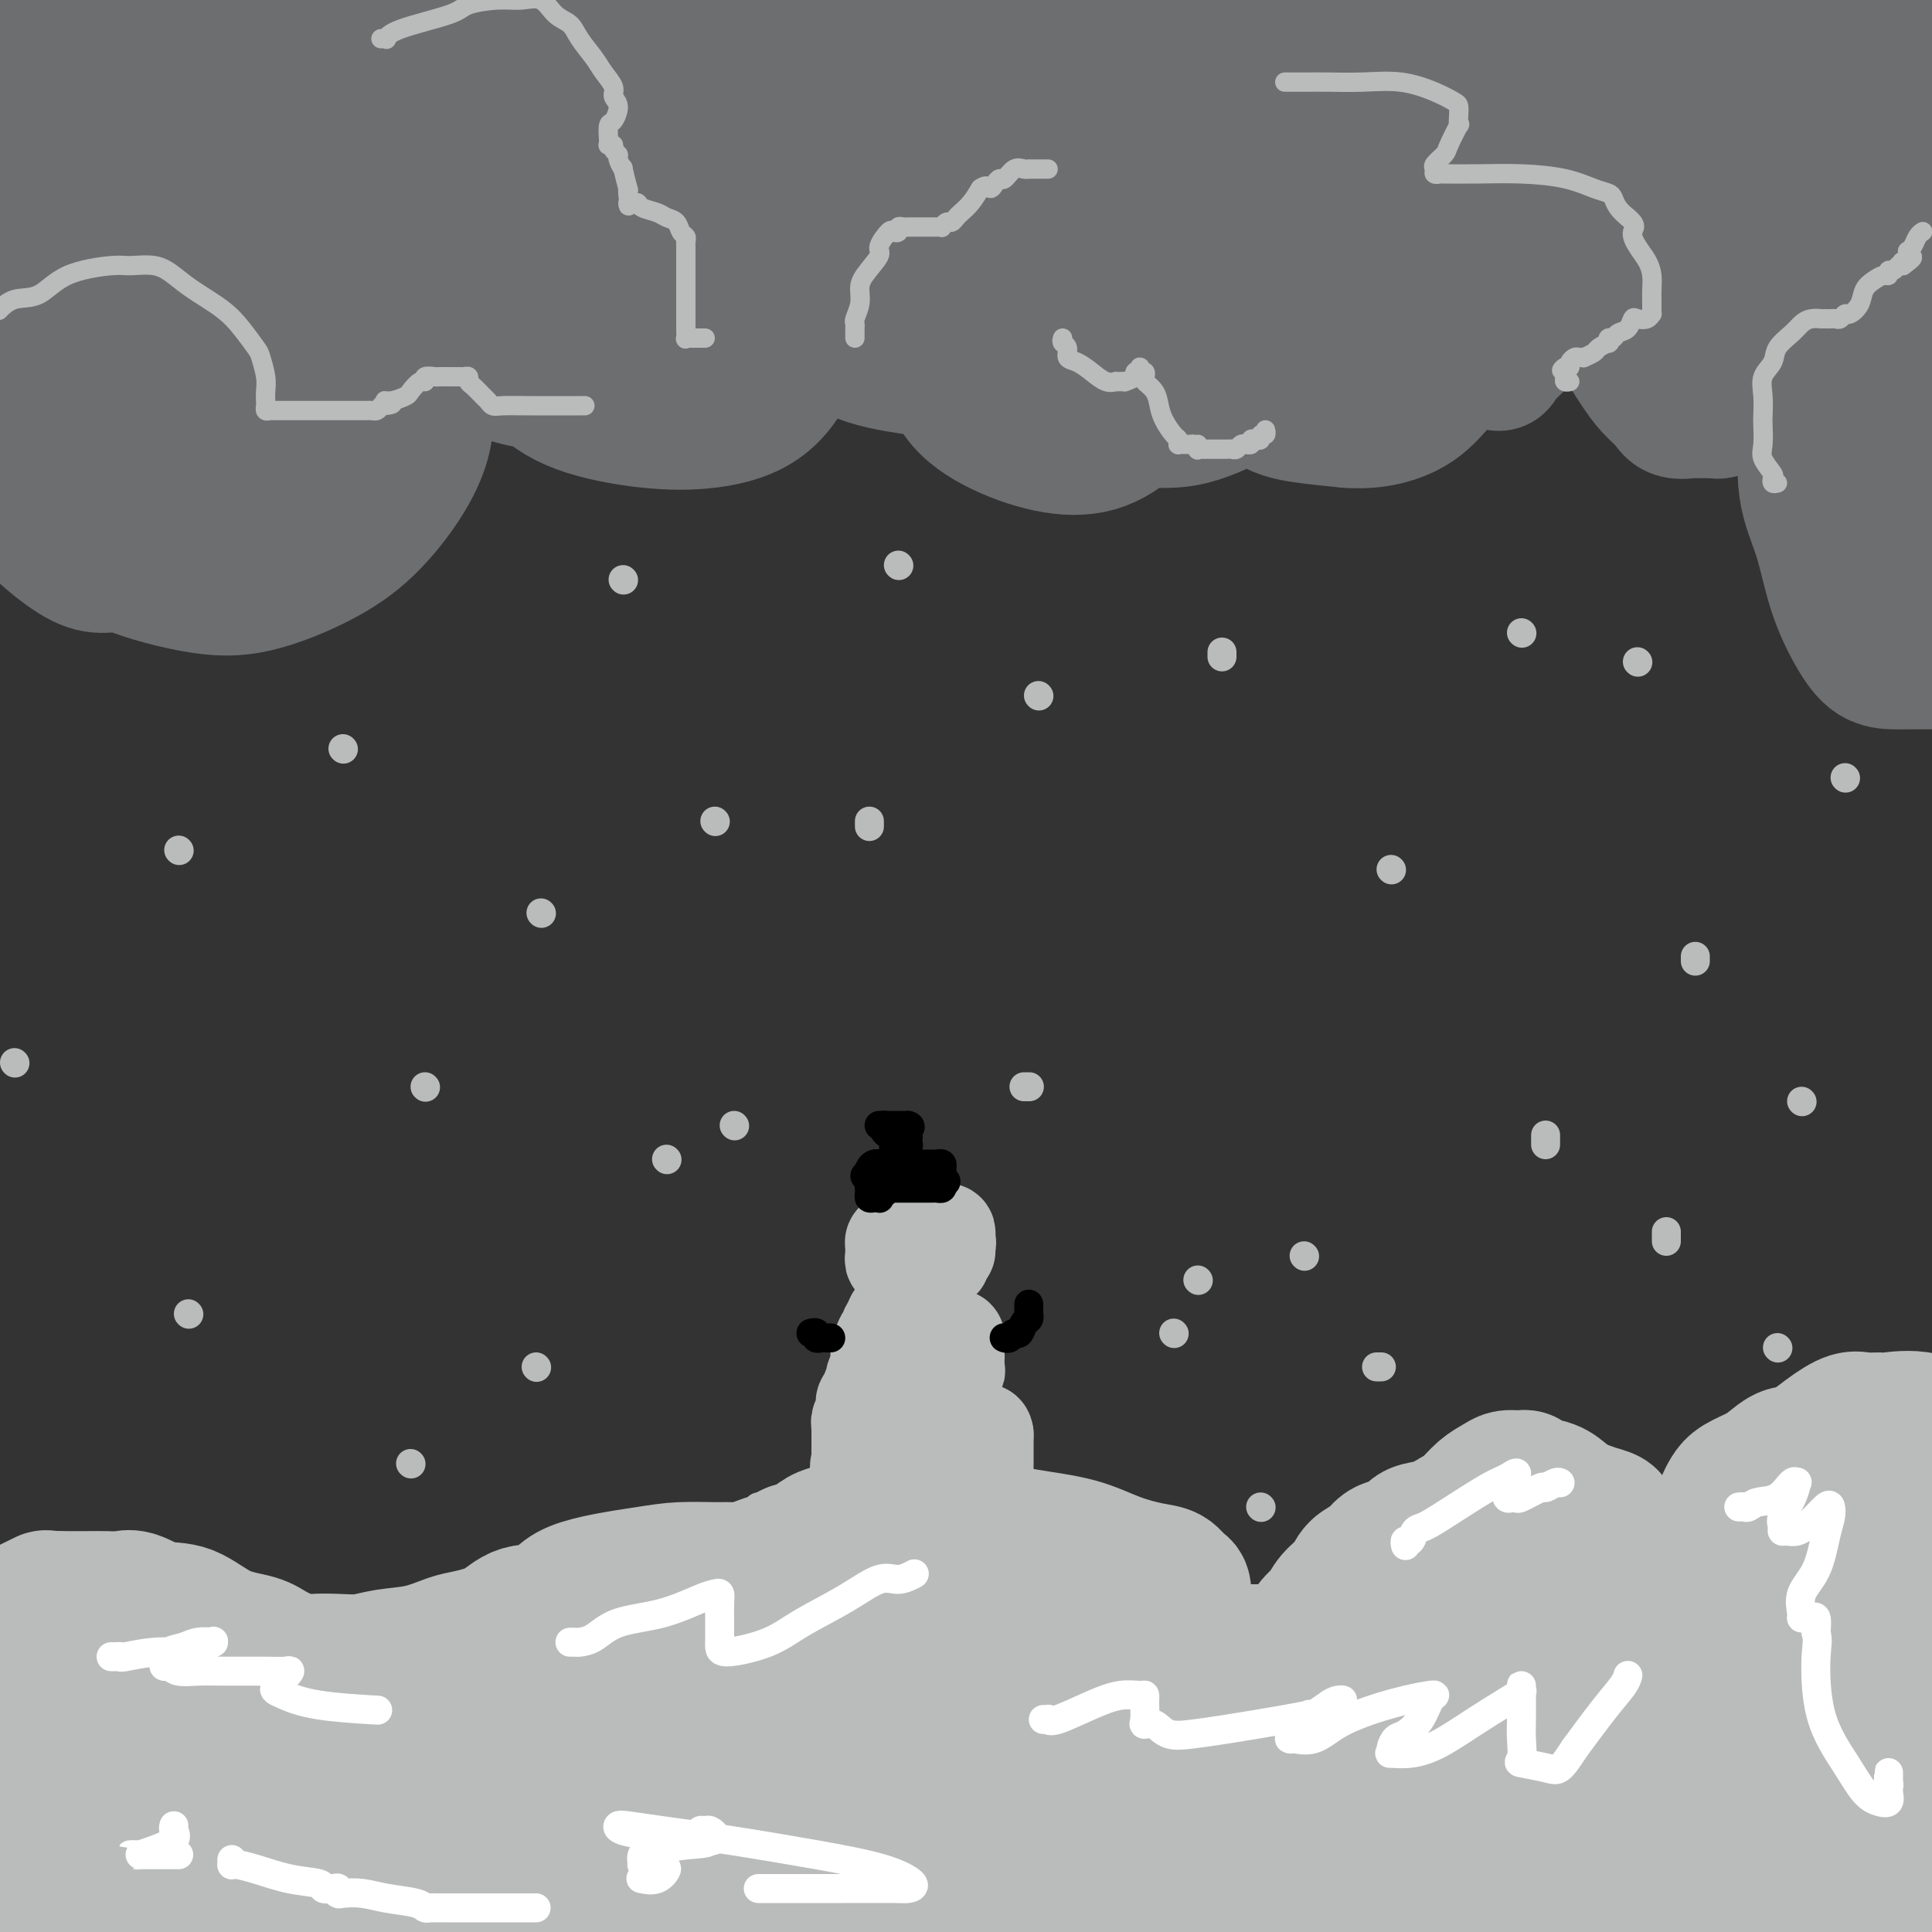 <svg viewBox='0 0 400 400' version='1.1' xmlns='http://www.w3.org/2000/svg' xmlns:xlink='http://www.w3.org/1999/xlink'><rect x="0" y="0" width="400" height="400" fill="#333333" stroke="none"/><g fill='none' stroke='rgb(186,187,187)' stroke-width='28' stroke-linecap='round' stroke-linejoin='round'><path d='M346,372c-2.747,0.000 -5.494,0.000 -17,0c-11.506,-0.000 -31.772,-0.001 -50,0c-18.228,0.001 -34.419,0.004 -52,0c-17.581,-0.004 -36.553,-0.015 -53,0c-16.447,0.015 -30.368,0.056 -40,0c-9.632,-0.056 -14.973,-0.209 -19,0c-4.027,0.209 -6.740,0.781 -8,1c-1.260,0.219 -1.067,0.086 -1,0c0.067,-0.086 0.006,-0.124 0,0c-0.006,0.124 0.041,0.411 3,1c2.959,0.589 8.831,1.479 14,3c5.169,1.521 9.637,3.672 26,5c16.363,1.328 44.623,1.831 64,2c19.377,0.169 29.873,0.003 41,0c11.127,-0.003 22.887,0.157 32,0c9.113,-0.157 15.579,-0.631 20,-1c4.421,-0.369 6.796,-0.635 8,-1c1.204,-0.365 1.237,-0.830 1,-1c-0.237,-0.170 -0.744,-0.044 -1,0c-0.256,0.044 -0.260,0.008 -3,0c-2.740,-0.008 -8.214,0.013 -17,0c-8.786,-0.013 -20.882,-0.060 -39,0c-18.118,0.060 -42.256,0.226 -64,0c-21.744,-0.226 -41.093,-0.845 -62,0c-20.907,0.845 -43.370,3.155 -54,5c-10.630,1.845 -9.426,3.227 -9,4c0.426,0.773 0.073,0.939 0,1c-0.073,0.061 0.134,0.016 2,0c1.866,-0.016 5.390,-0.005 12,0c6.610,0.005 16.305,0.002 26,0'/><path d='M106,391c14.216,0.155 29.757,0.042 47,0c17.243,-0.042 36.187,-0.012 55,0c18.813,0.012 37.495,0.007 54,0c16.505,-0.007 30.833,-0.016 42,0c11.167,0.016 19.174,0.057 26,-1c6.826,-1.057 12.473,-3.211 14,-4c1.527,-0.789 -1.065,-0.212 -2,0c-0.935,0.212 -0.214,0.058 -3,0c-2.786,-0.058 -9.079,-0.020 -19,0c-9.921,0.020 -23.472,0.021 -40,0c-16.528,-0.021 -36.035,-0.064 -57,0c-20.965,0.064 -43.388,0.234 -64,0c-20.612,-0.234 -39.414,-0.872 -56,0c-16.586,0.872 -30.956,3.253 -40,5c-9.044,1.747 -12.763,2.860 -15,4c-2.237,1.140 -2.993,2.305 -4,3c-1.007,0.695 -2.264,0.918 0,1c2.264,0.082 8.050,0.022 14,0c5.950,-0.022 12.064,-0.006 22,0c9.936,0.006 23.693,0.001 39,0c15.307,-0.001 32.164,0.003 50,0c17.836,-0.003 36.651,-0.011 52,0c15.349,0.011 27.232,0.043 36,0c8.768,-0.043 14.422,-0.162 18,-1c3.578,-0.838 5.081,-2.396 5,-3c-0.081,-0.604 -1.745,-0.253 -4,0c-2.255,0.253 -5.102,0.408 -14,0c-8.898,-0.408 -23.849,-1.377 -40,-2c-16.151,-0.623 -33.502,-0.898 -67,-1c-33.498,-0.102 -83.142,-0.029 -115,0c-31.858,0.029 -45.929,0.015 -60,0'/><path d='M17,399c-4.198,0.008 -8.395,0.017 0,0c8.395,-0.017 29.383,-0.058 47,0c17.617,0.058 31.863,0.216 45,-1c13.137,-1.216 25.166,-3.805 33,-6c7.834,-2.195 11.473,-3.996 14,-5c2.527,-1.004 3.942,-1.211 4,-2c0.058,-0.789 -1.242,-2.159 -5,-3c-3.758,-0.841 -9.973,-1.154 -18,-2c-8.027,-0.846 -17.866,-2.227 -29,-3c-11.134,-0.773 -23.562,-0.939 -36,-1c-12.438,-0.061 -24.887,-0.016 -36,0c-11.113,0.016 -20.889,0.005 -28,0c-7.111,-0.005 -11.555,-0.002 -16,0'/><path d='M4,377c-0.743,0.000 -1.486,0.001 0,0c1.486,-0.001 5.201,-0.002 24,0c18.799,0.002 52.682,0.007 78,0c25.318,-0.007 42.070,-0.026 58,0c15.930,0.026 31.036,0.098 42,0c10.964,-0.098 17.785,-0.365 22,-1c4.215,-0.635 5.825,-1.638 6,-2c0.175,-0.362 -1.084,-0.082 -3,0c-1.916,0.082 -4.491,-0.034 -9,0c-4.509,0.034 -10.954,0.219 -23,0c-12.046,-0.219 -29.693,-0.842 -48,-1c-18.307,-0.158 -37.275,0.150 -59,0c-21.725,-0.150 -46.207,-0.757 -63,0c-16.793,0.757 -25.896,2.879 -35,5'/><path d='M5,382c-3.216,0.000 -6.432,0.000 0,0c6.432,0.000 22.511,0.000 43,0c20.489,0.000 45.388,0.000 72,0c26.612,0.000 54.937,0.000 84,0c29.063,0.000 58.863,0.000 88,0c29.137,0.000 57.611,0.000 81,0c23.389,0.000 41.695,0.000 60,0'/><path d='M355,378c6.578,-0.578 13.156,-1.156 0,0c-13.156,1.156 -46.044,4.044 -71,8c-24.956,3.956 -41.978,8.978 -59,14'/><path d='M310,395c-2.046,0.777 -4.092,1.553 0,0c4.092,-1.553 14.323,-5.436 22,-8c7.677,-2.564 12.801,-3.811 16,-5c3.199,-1.189 4.472,-2.322 5,-3c0.528,-0.678 0.311,-0.902 0,-1c-0.311,-0.098 -0.716,-0.070 -3,0c-2.284,0.070 -6.447,0.182 -11,0c-4.553,-0.182 -9.495,-0.658 -15,0c-5.505,0.658 -11.574,2.449 -17,4c-5.426,1.551 -10.211,2.860 -14,4c-3.789,1.140 -6.583,2.109 -8,3c-1.417,0.891 -1.457,1.703 -1,2c0.457,0.297 1.413,0.080 5,0c3.587,-0.080 9.807,-0.021 16,0c6.193,0.021 12.361,0.006 20,0c7.639,-0.006 16.749,-0.002 27,0c10.251,0.002 21.643,0.000 30,0c8.357,-0.000 13.678,-0.000 19,0'/><path d='M395,386c1.593,0.116 3.186,0.232 0,0c-3.186,-0.232 -11.151,-0.812 -17,-1c-5.849,-0.188 -9.582,0.016 -16,0c-6.418,-0.016 -15.522,-0.253 -20,0c-4.478,0.253 -4.332,0.995 -5,2c-0.668,1.005 -2.152,2.273 -3,3c-0.848,0.727 -1.060,0.911 0,1c1.060,0.089 3.394,0.082 6,0c2.606,-0.082 5.486,-0.237 9,0c3.514,0.237 7.664,0.868 12,0c4.336,-0.868 8.860,-3.234 14,-5c5.140,-1.766 10.897,-2.933 16,-5c5.103,-2.067 9.551,-5.033 14,-8'/><path d='M396,350c1.675,-0.101 3.350,-0.203 0,0c-3.350,0.203 -11.725,0.710 -19,2c-7.275,1.290 -13.449,3.364 -19,5c-5.551,1.636 -10.478,2.834 -14,4c-3.522,1.166 -5.637,2.301 -7,3c-1.363,0.699 -1.972,0.961 -2,1c-0.028,0.039 0.526,-0.147 1,0c0.474,0.147 0.869,0.627 6,0c5.131,-0.627 14.997,-2.361 23,-4c8.003,-1.639 14.144,-3.183 21,-5c6.856,-1.817 14.428,-3.909 22,-6'/><path d='M398,341c2.795,0.066 5.589,0.132 0,0c-5.589,-0.132 -19.562,-0.461 -34,1c-14.438,1.461 -29.339,4.713 -43,8c-13.661,3.287 -26.080,6.609 -34,11c-7.920,4.391 -11.341,9.853 -13,13c-1.659,3.147 -1.555,3.981 1,5c2.555,1.019 7.561,2.222 13,3c5.439,0.778 11.311,1.131 19,0c7.689,-1.131 17.195,-3.746 28,-7c10.805,-3.254 22.909,-7.145 33,-11c10.091,-3.855 18.169,-7.673 24,-11c5.831,-3.327 9.416,-6.164 13,-9'/><path d='M386,337c3.039,0.139 6.079,0.278 0,0c-6.079,-0.278 -21.276,-0.971 -36,0c-14.724,0.971 -28.975,3.608 -45,7c-16.025,3.392 -33.823,7.540 -50,12c-16.177,4.460 -30.734,9.232 -39,13c-8.266,3.768 -10.242,6.531 -12,8c-1.758,1.469 -3.298,1.642 -2,2c1.298,0.358 5.434,0.899 10,1c4.566,0.101 9.560,-0.239 18,0c8.440,0.239 20.324,1.059 33,0c12.676,-1.059 26.144,-3.995 39,-7c12.856,-3.005 25.102,-6.080 36,-9c10.898,-2.920 20.450,-5.686 26,-8c5.550,-2.314 7.097,-4.175 8,-5c0.903,-0.825 1.160,-0.613 0,-1c-1.160,-0.387 -3.738,-1.374 -7,-2c-3.262,-0.626 -7.209,-0.891 -11,-1c-3.791,-0.109 -7.425,-0.063 -11,0c-3.575,0.063 -7.091,0.142 -11,0c-3.909,-0.142 -8.211,-0.506 -12,0c-3.789,0.506 -7.065,1.880 -10,3c-2.935,1.120 -5.531,1.984 -7,3c-1.469,1.016 -1.812,2.184 -2,3c-0.188,0.816 -0.220,1.281 0,2c0.220,0.719 0.694,1.691 5,2c4.306,0.309 12.444,-0.046 18,0c5.556,0.046 8.529,0.493 13,0c4.471,-0.493 10.441,-1.928 16,-4c5.559,-2.072 10.706,-4.782 15,-7c4.294,-2.218 7.733,-3.943 10,-5c2.267,-1.057 3.362,-1.445 4,-2c0.638,-0.555 0.819,-1.278 1,-2'/><path d='M383,340c4.872,-2.642 2.052,-1.247 1,-1c-1.052,0.247 -0.335,-0.656 0,-1c0.335,-0.344 0.289,-0.131 0,0c-0.289,0.131 -0.819,0.179 -1,0c-0.181,-0.179 -0.011,-0.587 0,-1c0.011,-0.413 -0.137,-0.832 0,-1c0.137,-0.168 0.558,-0.083 1,0c0.442,0.083 0.906,0.166 1,0c0.094,-0.166 -0.182,-0.581 0,-1c0.182,-0.419 0.823,-0.844 1,-1c0.177,-0.156 -0.111,-0.045 0,0c0.111,0.045 0.620,0.023 1,0c0.380,-0.023 0.631,-0.048 1,0c0.369,0.048 0.857,0.170 1,0c0.143,-0.170 -0.058,-0.631 0,0c0.058,0.631 0.376,2.353 0,4c-0.376,1.647 -1.445,3.218 -2,5c-0.555,1.782 -0.595,3.775 -1,6c-0.405,2.225 -1.173,4.684 -2,7c-0.827,2.316 -1.711,4.491 -2,7c-0.289,2.509 0.018,5.352 0,8c-0.018,2.648 -0.359,5.102 0,7c0.359,1.898 1.420,3.241 2,4c0.580,0.759 0.680,0.933 1,1c0.320,0.067 0.859,0.028 1,0c0.141,-0.028 -0.116,-0.046 0,0c0.116,0.046 0.605,0.156 1,0c0.395,-0.156 0.698,-0.578 1,-1'/><path d='M388,382c1.289,0.206 1.511,-1.280 2,-3c0.489,-1.720 1.245,-3.674 2,-6c0.755,-2.326 1.510,-5.026 2,-8c0.490,-2.974 0.716,-6.224 1,-9c0.284,-2.776 0.625,-5.080 1,-8c0.375,-2.920 0.783,-6.457 1,-9c0.217,-2.543 0.244,-4.093 0,-6c-0.244,-1.907 -0.758,-4.171 -2,-6c-1.242,-1.829 -3.211,-3.222 -5,-4c-1.789,-0.778 -3.399,-0.942 -6,-1c-2.601,-0.058 -6.192,-0.009 -9,0c-2.808,0.009 -4.834,-0.020 -7,0c-2.166,0.020 -4.472,0.090 -8,0c-3.528,-0.090 -8.278,-0.339 -13,0c-4.722,0.339 -9.416,1.264 -14,2c-4.584,0.736 -9.057,1.281 -14,2c-4.943,0.719 -10.355,1.613 -15,3c-4.645,1.387 -8.522,3.269 -11,5c-2.478,1.731 -3.555,3.312 -5,4c-1.445,0.688 -3.257,0.484 -4,1c-0.743,0.516 -0.419,1.753 -1,3c-0.581,1.247 -2.069,2.505 -3,4c-0.931,1.495 -1.306,3.227 -2,4c-0.694,0.773 -1.708,0.587 -2,1c-0.292,0.413 0.138,1.424 0,2c-0.138,0.576 -0.845,0.718 -1,1c-0.155,0.282 0.240,0.705 0,1c-0.240,0.295 -1.116,0.460 -2,1c-0.884,0.540 -1.776,1.453 -2,2c-0.224,0.547 0.222,0.728 0,1c-0.222,0.272 -1.111,0.636 -2,1'/><path d='M269,360c-2.685,3.245 -1.897,0.856 -2,0c-0.103,-0.856 -1.095,-0.179 -2,0c-0.905,0.179 -1.721,-0.140 -3,0c-1.279,0.140 -3.020,0.740 -4,1c-0.980,0.260 -1.199,0.179 -2,0c-0.801,-0.179 -2.184,-0.455 -3,-1c-0.816,-0.545 -1.065,-1.358 -2,-2c-0.935,-0.642 -2.556,-1.112 -3,-2c-0.444,-0.888 0.287,-2.193 0,-3c-0.287,-0.807 -1.594,-1.116 -2,-2c-0.406,-0.884 0.087,-2.343 0,-4c-0.087,-1.657 -0.755,-3.513 -1,-5c-0.245,-1.487 -0.068,-2.607 0,-4c0.068,-1.393 0.027,-3.060 0,-4c-0.027,-0.940 -0.041,-1.154 0,-2c0.041,-0.846 0.138,-2.323 0,-3c-0.138,-0.677 -0.510,-0.556 -1,-1c-0.490,-0.444 -1.097,-1.455 -2,-2c-0.903,-0.545 -2.101,-0.623 -4,-1c-1.899,-0.377 -4.499,-1.054 -7,-2c-2.501,-0.946 -4.903,-2.163 -8,-3c-3.097,-0.837 -6.890,-1.296 -11,-2c-4.110,-0.704 -8.538,-1.654 -12,-2c-3.462,-0.346 -5.960,-0.090 -8,0c-2.040,0.090 -3.624,0.012 -5,0c-1.376,-0.012 -2.546,0.042 -4,0c-1.454,-0.042 -3.194,-0.180 -5,0c-1.806,0.180 -3.680,0.677 -5,1c-1.320,0.323 -2.086,0.472 -3,1c-0.914,0.528 -1.975,1.437 -3,2c-1.025,0.563 -2.012,0.782 -3,1'/><path d='M164,321c-2.249,0.951 -0.871,0.829 -1,1c-0.129,0.171 -1.763,0.634 -3,1c-1.237,0.366 -2.076,0.633 -3,1c-0.924,0.367 -1.931,0.832 -3,1c-1.069,0.168 -2.198,0.038 -3,0c-0.802,-0.038 -1.275,0.015 -3,0c-1.725,-0.015 -4.702,-0.098 -7,0c-2.298,0.098 -3.918,0.375 -8,1c-4.082,0.625 -10.626,1.596 -14,3c-3.374,1.404 -3.576,3.240 -5,4c-1.424,0.760 -4.069,0.445 -6,1c-1.931,0.555 -3.149,1.980 -5,3c-1.851,1.020 -4.335,1.636 -6,2c-1.665,0.364 -2.509,0.476 -4,1c-1.491,0.524 -3.628,1.461 -6,2c-2.372,0.539 -4.978,0.682 -7,1c-2.022,0.318 -3.458,0.811 -5,1c-1.542,0.189 -3.189,0.072 -5,0c-1.811,-0.072 -3.784,-0.100 -5,0c-1.216,0.100 -1.674,0.327 -3,0c-1.326,-0.327 -3.518,-1.210 -5,-2c-1.482,-0.790 -2.252,-1.487 -4,-2c-1.748,-0.513 -4.474,-0.841 -7,-2c-2.526,-1.159 -4.853,-3.148 -7,-4c-2.147,-0.852 -4.114,-0.568 -6,-1c-1.886,-0.432 -3.692,-1.580 -5,-2c-1.308,-0.420 -2.118,-0.113 -3,0c-0.882,0.113 -1.834,0.030 -3,0c-1.166,-0.030 -2.545,-0.008 -4,0c-1.455,0.008 -2.987,0.002 -4,0c-1.013,-0.002 -1.506,-0.001 -2,0'/><path d='M12,331c-2.937,-0.104 -2.278,-0.366 -3,0c-0.722,0.366 -2.823,1.358 -4,2c-1.177,0.642 -1.429,0.935 -2,1c-0.571,0.065 -1.461,-0.098 -2,0c-0.539,0.098 -0.725,0.457 -1,1c-0.275,0.543 -0.637,1.272 -1,2'/><path d='M0,347c-0.111,-0.204 -0.222,-0.408 0,0c0.222,0.408 0.778,1.430 2,2c1.222,0.570 3.110,0.690 5,1c1.890,0.310 3.781,0.812 6,1c2.219,0.188 4.766,0.063 7,0c2.234,-0.063 4.156,-0.063 5,0c0.844,0.063 0.610,0.189 1,0c0.390,-0.189 1.405,-0.695 2,-1c0.595,-0.305 0.769,-0.411 1,-1c0.231,-0.589 0.518,-1.662 0,-2c-0.518,-0.338 -1.840,0.059 -3,0c-1.160,-0.059 -2.156,-0.572 -5,-1c-2.844,-0.428 -7.535,-0.769 -11,-1c-3.465,-0.231 -5.704,-0.352 -8,0c-2.296,0.352 -4.648,1.176 -7,2'/><path d='M0,357c-2.024,-0.105 -4.049,-0.211 0,0c4.049,0.211 14.170,0.737 22,1c7.830,0.263 13.369,0.261 19,0c5.631,-0.261 11.355,-0.781 15,-2c3.645,-1.219 5.211,-3.136 6,-4c0.789,-0.864 0.799,-0.677 1,-1c0.201,-0.323 0.591,-1.158 0,-2c-0.591,-0.842 -2.165,-1.690 -4,-2c-1.835,-0.310 -3.933,-0.081 -6,0c-2.067,0.081 -4.103,0.014 -6,0c-1.897,-0.014 -3.656,0.026 -5,0c-1.344,-0.026 -2.274,-0.119 -3,0c-0.726,0.119 -1.247,0.448 0,1c1.247,0.552 4.263,1.325 9,2c4.737,0.675 11.195,1.253 18,2c6.805,0.747 13.957,1.665 24,2c10.043,0.335 22.976,0.087 34,0c11.024,-0.087 20.138,-0.012 27,0c6.862,0.012 11.472,-0.039 14,0c2.528,0.039 2.976,0.166 3,0c0.024,-0.166 -0.374,-0.627 -1,-1c-0.626,-0.373 -1.478,-0.657 -3,-1c-1.522,-0.343 -3.714,-0.743 -7,-2c-3.286,-1.257 -7.666,-3.371 -12,-5c-4.334,-1.629 -8.624,-2.773 -15,-4c-6.376,-1.227 -14.840,-2.537 -19,-3c-4.160,-0.463 -4.018,-0.078 -4,0c0.018,0.078 -0.089,-0.150 0,0c0.089,0.150 0.374,0.679 1,1c0.626,0.321 1.592,0.432 3,1c1.408,0.568 3.260,1.591 7,2c3.740,0.409 9.370,0.205 15,0'/><path d='M133,342c7.172,0.844 12.104,0.952 20,1c7.896,0.048 18.758,0.034 29,0c10.242,-0.034 19.864,-0.089 28,-1c8.136,-0.911 14.787,-2.679 19,-4c4.213,-1.321 5.989,-2.197 7,-3c1.011,-0.803 1.259,-1.535 1,-2c-0.259,-0.465 -1.023,-0.663 -3,-1c-1.977,-0.337 -5.167,-0.813 -8,-1c-2.833,-0.187 -5.310,-0.086 -8,0c-2.690,0.086 -5.594,0.158 -8,0c-2.406,-0.158 -4.315,-0.547 -6,0c-1.685,0.547 -3.148,2.031 -4,3c-0.852,0.969 -1.095,1.422 -1,2c0.095,0.578 0.529,1.279 1,2c0.471,0.721 0.981,1.462 2,2c1.019,0.538 2.549,0.873 4,1c1.451,0.127 2.823,0.045 4,0c1.177,-0.045 2.158,-0.054 4,0c1.842,0.054 4.543,0.172 6,0c1.457,-0.172 1.670,-0.635 2,-1c0.330,-0.365 0.779,-0.632 1,-1c0.221,-0.368 0.215,-0.836 0,-1c-0.215,-0.164 -0.638,-0.023 -2,0c-1.362,0.023 -3.664,-0.071 -8,0c-4.336,0.071 -10.705,0.305 -17,0c-6.295,-0.305 -12.516,-1.151 -18,0c-5.484,1.151 -10.232,4.300 -14,7c-3.768,2.700 -6.556,4.950 -8,7c-1.444,2.050 -1.543,3.898 -1,6c0.543,2.102 1.726,4.458 4,6c2.274,1.542 5.637,2.271 9,3'/><path d='M168,367c3.521,0.713 7.824,0.996 13,1c5.176,0.004 11.225,-0.270 17,-1c5.775,-0.730 11.276,-1.915 16,-4c4.724,-2.085 8.670,-5.070 12,-7c3.330,-1.930 6.045,-2.806 8,-4c1.955,-1.194 3.151,-2.705 4,-4c0.849,-1.295 1.353,-2.375 2,-4c0.647,-1.625 1.439,-3.795 2,-5c0.561,-1.205 0.891,-1.445 1,-2c0.109,-0.555 -0.002,-1.424 0,-2c0.002,-0.576 0.116,-0.859 0,-1c-0.116,-0.141 -0.462,-0.140 -1,0c-0.538,0.140 -1.268,0.417 -2,1c-0.732,0.583 -1.464,1.470 -2,2c-0.536,0.530 -0.874,0.702 -1,1c-0.126,0.298 -0.040,0.721 0,1c0.040,0.279 0.033,0.415 0,1c-0.033,0.585 -0.092,1.621 0,2c0.092,0.379 0.337,0.102 1,0c0.663,-0.102 1.746,-0.027 3,0c1.254,0.027 2.679,0.007 4,0c1.321,-0.007 2.539,-0.002 4,0c1.461,0.002 3.166,0.001 4,0c0.834,-0.001 0.797,-0.000 1,0c0.203,0.000 0.644,0.000 1,0c0.356,-0.000 0.626,-0.000 1,0c0.374,0.000 0.853,0.000 1,0c0.147,-0.000 -0.037,-0.000 0,0c0.037,0.000 0.296,0.000 1,0c0.704,-0.000 1.852,-0.000 3,0'/><path d='M261,342c3.641,0.003 2.745,0.012 3,0c0.255,-0.012 1.662,-0.045 3,0c1.338,0.045 2.607,0.168 3,0c0.393,-0.168 -0.089,-0.625 0,-1c0.089,-0.375 0.748,-0.666 1,-1c0.252,-0.334 0.097,-0.711 0,-1c-0.097,-0.289 -0.135,-0.489 0,-1c0.135,-0.511 0.444,-1.334 1,-2c0.556,-0.666 1.360,-1.175 2,-2c0.640,-0.825 1.116,-1.965 2,-3c0.884,-1.035 2.175,-1.965 3,-3c0.825,-1.035 1.184,-2.174 2,-3c0.816,-0.826 2.090,-1.339 3,-2c0.910,-0.661 1.457,-1.472 2,-2c0.543,-0.528 1.083,-0.775 2,-1c0.917,-0.225 2.213,-0.429 3,-1c0.787,-0.571 1.067,-1.507 2,-2c0.933,-0.493 2.519,-0.541 4,-1c1.481,-0.459 2.858,-1.328 4,-2c1.142,-0.672 2.050,-1.147 3,-2c0.950,-0.853 1.943,-2.085 3,-3c1.057,-0.915 2.177,-1.513 3,-2c0.823,-0.487 1.349,-0.863 2,-1c0.651,-0.137 1.429,-0.033 2,0c0.571,0.033 0.936,-0.003 1,0c0.064,0.003 -0.174,0.045 0,0c0.174,-0.045 0.759,-0.178 1,0c0.241,0.178 0.137,0.666 1,1c0.863,0.334 2.694,0.513 4,1c1.306,0.487 2.087,1.282 3,2c0.913,0.718 1.956,1.359 3,2'/><path d='M327,312c3.127,0.951 2.446,0.828 3,1c0.554,0.172 2.345,0.637 3,1c0.655,0.363 0.176,0.622 0,1c-0.176,0.378 -0.047,0.875 0,1c0.047,0.125 0.013,-0.121 0,0c-0.013,0.121 -0.003,0.610 0,1c0.003,0.390 0.000,0.683 0,1c-0.000,0.317 0.002,0.659 0,1c-0.002,0.341 -0.009,0.680 0,1c0.009,0.320 0.034,0.621 0,1c-0.034,0.379 -0.129,0.834 0,1c0.129,0.166 0.481,0.042 1,0c0.519,-0.042 1.206,-0.000 2,0c0.794,0.000 1.694,-0.040 3,0c1.306,0.040 3.019,0.162 5,0c1.981,-0.162 4.229,-0.608 6,-1c1.771,-0.392 3.063,-0.731 4,-1c0.937,-0.269 1.519,-0.467 2,-1c0.481,-0.533 0.861,-1.400 1,-2c0.139,-0.600 0.037,-0.934 0,-1c-0.037,-0.066 -0.010,0.137 0,0c0.010,-0.137 0.002,-0.613 0,-1c-0.002,-0.387 0.002,-0.684 0,-1c-0.002,-0.316 -0.010,-0.651 0,-1c0.010,-0.349 0.040,-0.712 0,-1c-0.040,-0.288 -0.149,-0.500 0,-1c0.149,-0.500 0.555,-1.289 1,-2c0.445,-0.711 0.927,-1.345 2,-2c1.073,-0.655 2.735,-1.330 4,-2c1.265,-0.670 2.132,-1.335 3,-2'/><path d='M367,303c3.470,-3.044 3.644,-1.653 5,-2c1.356,-0.347 3.892,-2.432 6,-4c2.108,-1.568 3.787,-2.619 5,-3c1.213,-0.381 1.960,-0.091 3,0c1.040,0.091 2.371,-0.017 3,0c0.629,0.017 0.554,0.158 2,0c1.446,-0.158 4.413,-0.617 7,0c2.587,0.617 4.793,2.308 7,4'/><path d='M387,310c0.226,-0.018 0.453,-0.035 1,0c0.547,0.035 1.415,0.123 2,0c0.585,-0.123 0.888,-0.456 2,-1c1.112,-0.544 3.032,-1.298 5,-2c1.968,-0.702 3.984,-1.351 6,-2'/><path d='M398,303c0.280,-0.310 0.560,-0.619 0,0c-0.560,0.619 -1.958,2.167 -3,3c-1.042,0.833 -1.726,0.952 -2,1c-0.274,0.048 -0.137,0.024 0,0'/></g>
<g fill='none' stroke='rgb(109,110,112)' stroke-width='28' stroke-linecap='round' stroke-linejoin='round'><path d='M10,5c0.316,-0.000 0.632,-0.000 1,0c0.368,0.000 0.787,0.000 1,0c0.213,-0.000 0.221,-0.000 1,0c0.779,0.000 2.330,0.000 5,0c2.670,-0.000 6.458,-0.000 16,0c9.542,0.000 24.838,0.002 36,0c11.162,-0.002 18.190,-0.006 27,0c8.810,0.006 19.403,0.021 31,0c11.597,-0.021 24.198,-0.079 38,0c13.802,0.079 28.805,0.294 47,3c18.195,2.706 39.581,7.902 59,11c19.419,3.098 36.872,4.097 52,5c15.128,0.903 27.931,1.709 36,2c8.069,0.291 11.404,0.066 13,0c1.596,-0.066 1.453,0.025 1,0c-0.453,-0.025 -1.215,-0.167 -1,0c0.215,0.167 1.407,0.645 -3,0c-4.407,-0.645 -14.414,-2.411 -24,-4c-9.586,-1.589 -18.750,-3.000 -30,-5c-11.250,-2.000 -24.584,-4.588 -38,-7c-13.416,-2.412 -26.914,-4.646 -40,-6c-13.086,-1.354 -25.761,-1.827 -35,-2c-9.239,-0.173 -15.041,-0.046 -21,0c-5.959,0.046 -12.076,0.012 -17,0c-4.924,-0.012 -8.656,-0.003 -11,0c-2.344,0.003 -3.300,0.001 -4,0c-0.700,-0.001 -1.143,-0.000 -1,0c0.143,0.000 0.873,0.000 2,0c1.127,-0.000 2.649,-0.000 13,0c10.351,0.000 29.529,0.000 47,0c17.471,-0.000 33.236,-0.000 49,0'/><path d='M260,2c26.842,0.000 38.948,0.000 53,0c14.052,-0.000 30.051,-0.000 40,0c9.949,0.000 13.847,0.000 16,0c2.153,-0.000 2.559,-0.000 3,0c0.441,0.000 0.917,0.000 1,0c0.083,-0.000 -0.226,-0.001 -1,0c-0.774,0.001 -2.013,0.004 -5,0c-2.987,-0.004 -7.721,-0.015 -14,0c-6.279,0.015 -14.104,0.057 -25,0c-10.896,-0.057 -24.863,-0.211 -36,0c-11.137,0.211 -19.445,0.789 -27,2c-7.555,1.211 -14.357,3.057 -17,4c-2.643,0.943 -1.128,0.985 -1,1c0.128,0.015 -1.130,0.004 1,0c2.130,-0.004 7.649,-0.001 14,0c6.351,0.001 13.533,0.000 23,0c9.467,-0.000 21.219,-0.000 33,0c11.781,0.000 23.591,0.000 35,0c11.409,-0.000 22.418,-0.000 30,0c7.582,0.000 11.738,0.000 14,0c2.262,-0.000 2.631,-0.000 3,0'/><path d='M399,10c-0.083,0.000 -0.167,0.000 0,0c0.167,0.000 0.583,0.000 1,0'/><path d='M399,44c0.659,-0.293 1.319,-0.586 0,0c-1.319,0.586 -4.615,2.052 -7,3c-2.385,0.948 -3.858,1.379 -6,2c-2.142,0.621 -4.954,1.433 -7,2c-2.046,0.567 -3.326,0.891 -5,1c-1.674,0.109 -3.741,0.005 -5,0c-1.259,-0.005 -1.710,0.090 -2,0c-0.290,-0.090 -0.420,-0.365 -1,-1c-0.580,-0.635 -1.610,-1.631 -2,-3c-0.390,-1.369 -0.139,-3.113 0,-5c0.139,-1.887 0.165,-3.917 0,-6c-0.165,-2.083 -0.523,-4.218 1,-6c1.523,-1.782 4.926,-3.209 7,-4c2.074,-0.791 2.817,-0.946 4,-1c1.183,-0.054 2.804,-0.008 4,0c1.196,0.008 1.968,-0.022 3,0c1.032,0.022 2.325,0.096 3,0c0.675,-0.096 0.732,-0.360 1,0c0.268,0.360 0.749,1.345 1,2c0.251,0.655 0.274,0.979 0,2c-0.274,1.021 -0.844,2.738 -2,4c-1.156,1.262 -2.897,2.067 -4,3c-1.103,0.933 -1.567,1.994 -2,3c-0.433,1.006 -0.835,1.959 -1,2c-0.165,0.041 -0.091,-0.828 0,-1c0.091,-0.172 0.201,0.355 1,0c0.799,-0.355 2.286,-1.590 4,-3c1.714,-1.410 3.654,-2.995 6,-5c2.346,-2.005 5.099,-4.430 7,-6c1.901,-1.570 2.951,-2.285 4,-3'/><path d='M397,35c0.226,-0.305 0.452,-0.610 0,0c-0.452,0.610 -1.584,2.136 -2,3c-0.416,0.864 -0.118,1.066 0,1c0.118,-0.066 0.055,-0.400 0,-1c-0.055,-0.600 -0.102,-1.467 0,-2c0.102,-0.533 0.355,-0.733 0,-1c-0.355,-0.267 -1.316,-0.602 -3,-1c-1.684,-0.398 -4.089,-0.861 -6,-1c-1.911,-0.139 -3.328,0.045 -5,0c-1.672,-0.045 -3.601,-0.318 -5,0c-1.399,0.318 -2.269,1.229 -3,2c-0.731,0.771 -1.324,1.403 -2,2c-0.676,0.597 -1.435,1.158 -2,2c-0.565,0.842 -0.934,1.964 -1,3c-0.066,1.036 0.172,1.985 0,3c-0.172,1.015 -0.754,2.095 -1,3c-0.246,0.905 -0.157,1.635 0,3c0.157,1.365 0.382,3.366 1,5c0.618,1.634 1.628,2.901 6,6c4.372,3.099 12.106,8.028 18,11c5.894,2.972 9.947,3.986 14,5'/><path d='M394,39c0.527,-0.000 1.054,-0.000 0,0c-1.054,0.000 -3.688,0.001 -6,0c-2.312,-0.001 -4.302,-0.003 -6,0c-1.698,0.003 -3.103,0.009 -5,0c-1.897,-0.009 -4.284,-0.035 -6,0c-1.716,0.035 -2.761,0.132 -4,0c-1.239,-0.132 -2.672,-0.492 -4,0c-1.328,0.492 -2.550,1.837 -3,3c-0.450,1.163 -0.129,2.145 0,3c0.129,0.855 0.065,1.581 0,3c-0.065,1.419 -0.131,3.529 0,5c0.131,1.471 0.459,2.304 1,3c0.541,0.696 1.294,1.257 3,2c1.706,0.743 4.365,1.670 6,2c1.635,0.330 2.244,0.063 3,0c0.756,-0.063 1.658,0.079 2,0c0.342,-0.079 0.125,-0.377 0,-1c-0.125,-0.623 -0.158,-1.569 0,-2c0.158,-0.431 0.507,-0.347 -2,-2c-2.507,-1.653 -7.870,-5.045 -12,-7c-4.130,-1.955 -7.027,-2.474 -11,-4c-3.973,-1.526 -9.024,-4.058 -13,-5c-3.976,-0.942 -6.879,-0.295 -9,0c-2.121,0.295 -3.461,0.238 -4,0c-0.539,-0.238 -0.276,-0.656 -1,0c-0.724,0.656 -2.435,2.384 -3,4c-0.565,1.616 0.017,3.118 0,5c-0.017,1.882 -0.632,4.145 0,6c0.632,1.855 2.509,3.301 5,4c2.491,0.699 5.594,0.650 8,1c2.406,0.350 4.116,1.100 6,1c1.884,-0.100 3.942,-1.050 6,-2'/><path d='M345,58c3.280,0.034 1.481,0.120 1,-1c-0.481,-1.120 0.356,-3.445 0,-5c-0.356,-1.555 -1.905,-2.339 -4,-4c-2.095,-1.661 -4.734,-4.200 -8,-6c-3.266,-1.800 -7.158,-2.861 -12,-4c-4.842,-1.139 -10.635,-2.355 -16,-3c-5.365,-0.645 -10.303,-0.719 -14,0c-3.697,0.719 -6.155,2.232 -8,4c-1.845,1.768 -3.079,3.790 -4,6c-0.921,2.210 -1.530,4.609 -2,7c-0.470,2.391 -0.800,4.776 1,7c1.800,2.224 5.729,4.288 9,5c3.271,0.712 5.884,0.073 8,0c2.116,-0.073 3.735,0.420 5,0c1.265,-0.420 2.174,-1.752 3,-3c0.826,-1.248 1.568,-2.411 2,-4c0.432,-1.589 0.556,-3.602 0,-6c-0.556,-2.398 -1.790,-5.180 -5,-8c-3.210,-2.820 -8.397,-5.680 -13,-8c-4.603,-2.320 -8.623,-4.102 -14,-5c-5.377,-0.898 -12.110,-0.912 -17,-1c-4.890,-0.088 -7.936,-0.251 -11,1c-3.064,1.251 -6.147,3.915 -9,9c-2.853,5.085 -5.478,12.591 -7,18c-1.522,5.409 -1.941,8.720 -1,12c0.941,3.280 3.242,6.529 6,9c2.758,2.471 5.974,4.165 9,5c3.026,0.835 5.863,0.811 9,0c3.137,-0.811 6.575,-2.411 9,-4c2.425,-1.589 3.836,-3.168 5,-6c1.164,-2.832 2.082,-6.916 3,-11'/><path d='M270,62c0.545,-3.345 0.409,-6.209 -1,-10c-1.409,-3.791 -4.091,-8.509 -8,-12c-3.909,-3.491 -9.047,-5.755 -14,-8c-4.953,-2.245 -9.723,-4.471 -18,-5c-8.277,-0.529 -20.063,0.641 -27,3c-6.937,2.359 -9.026,5.908 -11,9c-1.974,3.092 -3.835,5.726 -5,9c-1.165,3.274 -1.636,7.188 -1,11c0.636,3.812 2.380,7.524 5,10c2.620,2.476 6.117,3.718 11,5c4.883,1.282 11.153,2.606 16,3c4.847,0.394 8.272,-0.142 11,-1c2.728,-0.858 4.758,-2.038 6,-4c1.242,-1.962 1.695,-4.706 2,-8c0.305,-3.294 0.461,-7.139 0,-11c-0.461,-3.861 -1.537,-7.738 -7,-13c-5.463,-5.262 -15.311,-11.909 -24,-15c-8.689,-3.091 -16.219,-2.626 -25,-3c-8.781,-0.374 -18.814,-1.586 -28,0c-9.186,1.586 -17.525,5.970 -24,10c-6.475,4.030 -11.084,7.707 -14,12c-2.916,4.293 -4.138,9.204 -5,13c-0.862,3.796 -1.363,6.478 0,9c1.363,2.522 4.591,4.886 9,6c4.409,1.114 9.999,0.979 15,1c5.001,0.021 9.412,0.196 13,-1c3.588,-1.196 6.354,-3.765 9,-6c2.646,-2.235 5.173,-4.135 7,-8c1.827,-3.865 2.953,-9.694 2,-14c-0.953,-4.306 -3.987,-7.087 -8,-10c-4.013,-2.913 -9.007,-5.956 -14,-9'/><path d='M142,25c-7.305,-3.830 -14.569,-3.905 -22,-4c-7.431,-0.095 -15.030,-0.210 -25,1c-9.970,1.210 -22.309,3.746 -32,8c-9.691,4.254 -16.732,10.226 -22,16c-5.268,5.774 -8.762,11.352 -11,17c-2.238,5.648 -3.220,11.368 -3,16c0.220,4.632 1.642,8.177 4,11c2.358,2.823 5.652,4.923 10,6c4.348,1.077 9.750,1.132 14,1c4.250,-0.132 7.350,-0.450 12,-5c4.650,-4.550 10.851,-13.331 14,-20c3.149,-6.669 3.245,-11.226 3,-17c-0.245,-5.774 -0.831,-12.765 -3,-19c-2.169,-6.235 -5.922,-11.716 -11,-17c-5.078,-5.284 -11.483,-10.373 -18,-13c-6.517,-2.627 -13.148,-2.791 -19,-3c-5.852,-0.209 -10.927,-0.461 -15,1c-4.073,1.461 -7.146,4.635 -10,8c-2.854,3.365 -5.491,6.922 -7,11c-1.509,4.078 -1.890,8.679 -1,15c0.890,6.321 3.049,14.364 4,18c0.951,3.636 0.692,2.867 4,5c3.308,2.133 10.183,7.167 14,9c3.817,1.833 4.577,0.463 5,0c0.423,-0.463 0.509,-0.020 1,0c0.491,0.020 1.389,-0.384 2,-2c0.611,-1.616 0.937,-4.444 1,-7c0.063,-2.556 -0.138,-4.840 0,-7c0.138,-2.160 0.614,-4.197 0,-6c-0.614,-1.803 -2.318,-3.372 -4,-4c-1.682,-0.628 -3.341,-0.314 -5,0'/><path d='M22,44c-2.100,-0.593 -2.850,-0.075 -4,1c-1.150,1.075 -2.700,2.709 -5,7c-2.300,4.291 -5.349,11.241 -7,17c-1.651,5.759 -1.902,10.328 -2,14c-0.098,3.672 -0.043,6.449 0,10c0.043,3.551 0.072,7.878 1,11c0.928,3.122 2.753,5.039 5,7c2.247,1.961 4.915,3.965 7,5c2.085,1.035 3.587,1.099 5,1c1.413,-0.099 2.738,-0.362 4,-1c1.262,-0.638 2.462,-1.650 5,-5c2.538,-3.350 6.413,-9.038 8,-12c1.587,-2.962 0.886,-3.199 1,-5c0.114,-1.801 1.044,-5.165 1,-8c-0.044,-2.835 -1.063,-5.139 -3,-7c-1.937,-1.861 -4.794,-3.277 -7,-4c-2.206,-0.723 -3.763,-0.753 -6,0c-2.237,0.753 -5.155,2.290 -8,4c-2.845,1.710 -5.618,3.594 -8,6c-2.382,2.406 -4.372,5.335 -5,8c-0.628,2.665 0.107,5.067 0,7c-0.107,1.933 -1.057,3.398 0,5c1.057,1.602 4.121,3.342 7,4c2.879,0.658 5.572,0.236 9,0c3.428,-0.236 7.592,-0.284 11,0c3.408,0.284 6.061,0.901 9,0c2.939,-0.901 6.163,-3.322 8,-5c1.837,-1.678 2.286,-2.615 3,-4c0.714,-1.385 1.692,-3.219 2,-5c0.308,-1.781 -0.055,-3.509 -1,-5c-0.945,-1.491 -2.473,-2.746 -4,-4'/><path d='M48,86c-2.107,-2.061 -4.873,-2.715 -7,-3c-2.127,-0.285 -3.615,-0.203 -6,0c-2.385,0.203 -5.667,0.527 -8,2c-2.333,1.473 -3.717,4.093 -5,7c-1.283,2.907 -2.464,6.099 -3,9c-0.536,2.901 -0.426,5.509 0,8c0.426,2.491 1.167,4.863 5,7c3.833,2.137 10.759,4.039 16,5c5.241,0.961 8.799,0.981 13,0c4.201,-0.981 9.045,-2.964 13,-5c3.955,-2.036 7.022,-4.125 10,-7c2.978,-2.875 5.867,-6.536 8,-10c2.133,-3.464 3.510,-6.730 4,-10c0.490,-3.270 0.092,-6.543 0,-10c-0.092,-3.457 0.121,-7.099 -1,-10c-1.121,-2.901 -3.577,-5.062 -6,-8c-2.423,-2.938 -4.815,-6.653 -8,-9c-3.185,-2.347 -7.163,-3.327 -10,-4c-2.837,-0.673 -4.531,-1.040 -7,-1c-2.469,0.040 -5.711,0.488 -8,2c-2.289,1.512 -3.625,4.087 -4,7c-0.375,2.913 0.211,6.163 0,9c-0.211,2.837 -1.217,5.259 0,7c1.217,1.741 4.658,2.800 8,4c3.342,1.200 6.585,2.540 10,3c3.415,0.460 7.001,0.040 10,-1c2.999,-1.040 5.411,-2.698 8,-5c2.589,-2.302 5.354,-5.246 7,-8c1.646,-2.754 2.174,-5.318 3,-8c0.826,-2.682 1.950,-5.480 0,-9c-1.950,-3.520 -6.975,-7.760 -12,-12'/><path d='M78,36c-3.829,-3.004 -7.402,-4.513 -12,-6c-4.598,-1.487 -10.220,-2.953 -15,-4c-4.780,-1.047 -8.717,-1.676 -12,-1c-3.283,0.676 -5.910,2.656 -8,5c-2.090,2.344 -3.641,5.051 -5,8c-1.359,2.949 -2.525,6.140 -3,10c-0.475,3.860 -0.259,8.389 1,12c1.259,3.611 3.561,6.303 7,8c3.439,1.697 8.016,2.398 12,3c3.984,0.602 7.375,1.104 10,1c2.625,-0.104 4.484,-0.814 6,-2c1.516,-1.186 2.689,-2.847 4,-6c1.311,-3.153 2.761,-7.798 3,-11c0.239,-3.202 -0.733,-4.961 -2,-7c-1.267,-2.039 -2.829,-4.359 -5,-6c-2.171,-1.641 -4.953,-2.605 -8,-3c-3.047,-0.395 -6.361,-0.222 -9,0c-2.639,0.222 -4.603,0.494 -6,2c-1.397,1.506 -2.226,4.245 -3,7c-0.774,2.755 -1.491,5.526 -2,8c-0.509,2.474 -0.809,4.652 0,6c0.809,1.348 2.729,1.865 4,2c1.271,0.135 1.893,-0.114 3,0c1.107,0.114 2.697,0.590 4,-1c1.303,-1.590 2.318,-5.246 3,-8c0.682,-2.754 1.029,-4.608 1,-7c-0.029,-2.392 -0.436,-5.323 -1,-8c-0.564,-2.677 -1.285,-5.099 -3,-8c-1.715,-2.901 -4.423,-6.281 -7,-9c-2.577,-2.719 -5.022,-4.777 -7,-6c-1.978,-1.223 -3.489,-1.612 -5,-2'/><path d='M23,13c-2.401,-1.519 -2.402,-1.316 -3,-1c-0.598,0.316 -1.793,0.746 -3,2c-1.207,1.254 -2.425,3.331 -3,5c-0.575,1.669 -0.507,2.929 -1,5c-0.493,2.071 -1.548,4.953 -2,6c-0.452,1.047 -0.301,0.258 0,0c0.301,-0.258 0.754,0.014 1,0c0.246,-0.014 0.286,-0.315 1,-1c0.714,-0.685 2.101,-1.753 3,-3c0.899,-1.247 1.310,-2.674 2,-4c0.690,-1.326 1.658,-2.551 2,-4c0.342,-1.449 0.056,-3.120 0,-4c-0.056,-0.880 0.116,-0.967 0,-1c-0.116,-0.033 -0.521,-0.011 -1,0c-0.479,0.011 -1.034,0.013 -2,0c-0.966,-0.013 -2.344,-0.040 -3,0c-0.656,0.040 -0.590,0.149 -1,4c-0.410,3.851 -1.295,11.445 0,18c1.295,6.555 4.771,12.073 9,17c4.229,4.927 9.211,9.265 15,13c5.789,3.735 12.384,6.869 19,9c6.616,2.131 13.254,3.259 19,4c5.746,0.741 10.599,1.094 14,0c3.401,-1.094 5.351,-3.636 7,-6c1.649,-2.364 2.999,-4.548 4,-7c1.001,-2.452 1.654,-5.170 2,-8c0.346,-2.830 0.386,-5.772 0,-8c-0.386,-2.228 -1.196,-3.741 -2,-5c-0.804,-1.259 -1.601,-2.262 -3,-3c-1.399,-0.738 -3.400,-1.211 -5,-1c-1.600,0.211 -2.800,1.105 -4,2'/><path d='M88,42c-2.279,0.950 -3.477,2.825 -4,5c-0.523,2.175 -0.372,4.651 0,8c0.372,3.349 0.965,7.570 3,11c2.035,3.430 5.513,6.068 9,8c3.487,1.932 6.981,3.159 10,4c3.019,0.841 5.561,1.296 8,1c2.439,-0.296 4.775,-1.342 7,-3c2.225,-1.658 4.338,-3.929 6,-6c1.662,-2.071 2.874,-3.942 4,-7c1.126,-3.058 2.165,-7.303 2,-10c-0.165,-2.697 -1.534,-3.844 -3,-5c-1.466,-1.156 -3.030,-2.319 -5,-3c-1.970,-0.681 -4.345,-0.878 -6,-1c-1.655,-0.122 -2.588,-0.169 -4,1c-1.412,1.169 -3.302,3.555 -5,6c-1.698,2.445 -3.205,4.949 -4,8c-0.795,3.051 -0.878,6.648 0,10c0.878,3.352 2.718,6.460 5,9c2.282,2.540 5.005,4.513 9,6c3.995,1.487 9.263,2.487 14,3c4.737,0.513 8.944,0.540 13,0c4.056,-0.540 7.962,-1.645 11,-4c3.038,-2.355 5.207,-5.958 6,-9c0.793,-3.042 0.208,-5.522 0,-8c-0.208,-2.478 -0.041,-4.953 -1,-8c-0.959,-3.047 -3.044,-6.667 -5,-9c-1.956,-2.333 -3.784,-3.379 -5,-4c-1.216,-0.621 -1.821,-0.816 -3,-1c-1.179,-0.184 -2.933,-0.357 -4,0c-1.067,0.357 -1.448,1.245 -2,2c-0.552,0.755 -1.276,1.378 -2,2'/><path d='M142,48c-1.222,1.264 -0.276,2.426 0,4c0.276,1.574 -0.118,3.562 1,5c1.118,1.438 3.750,2.326 7,4c3.250,1.674 7.120,4.134 10,5c2.880,0.866 4.772,0.139 6,-1c1.228,-1.139 1.792,-2.690 3,-4c1.208,-1.310 3.060,-2.379 4,-4c0.940,-1.621 0.968,-3.794 1,-5c0.032,-1.206 0.070,-1.446 0,-2c-0.070,-0.554 -0.246,-1.423 -1,-2c-0.754,-0.577 -2.086,-0.861 -3,-1c-0.914,-0.139 -1.408,-0.133 -2,0c-0.592,0.133 -1.280,0.391 -2,0c-0.720,-0.391 -1.471,-1.433 -2,0c-0.529,1.433 -0.834,5.342 0,9c0.834,3.658 2.808,7.067 5,10c2.192,2.933 4.601,5.391 8,7c3.399,1.609 7.789,2.370 12,3c4.211,0.630 8.242,1.128 12,1c3.758,-0.128 7.244,-0.883 10,-2c2.756,-1.117 4.781,-2.595 6,-5c1.219,-2.405 1.630,-5.737 2,-8c0.370,-2.263 0.697,-3.456 1,-5c0.303,-1.544 0.582,-3.440 0,-5c-0.582,-1.560 -2.024,-2.785 -3,-4c-0.976,-1.215 -1.487,-2.420 -3,-3c-1.513,-0.580 -4.030,-0.537 -6,0c-1.970,0.537 -3.394,1.567 -5,4c-1.606,2.433 -3.394,6.271 -5,10c-1.606,3.729 -3.030,7.351 -3,11c0.030,3.649 1.515,7.324 3,11'/><path d='M198,81c1.742,3.059 4.598,5.206 8,7c3.402,1.794 7.349,3.235 11,4c3.651,0.765 7.007,0.853 10,0c2.993,-0.853 5.625,-2.646 8,-5c2.375,-2.354 4.494,-5.269 6,-8c1.506,-2.731 2.399,-5.277 3,-8c0.601,-2.723 0.910,-5.622 1,-8c0.090,-2.378 -0.040,-4.236 -2,-6c-1.960,-1.764 -5.751,-3.435 -8,-4c-2.249,-0.565 -2.958,-0.026 -4,0c-1.042,0.026 -2.418,-0.462 -4,0c-1.582,0.462 -3.369,1.875 -5,4c-1.631,2.125 -3.107,4.961 -4,8c-0.893,3.039 -1.204,6.279 -1,9c0.204,2.721 0.923,4.923 3,7c2.077,2.077 5.512,4.030 9,5c3.488,0.970 7.030,0.959 10,1c2.970,0.041 5.368,0.135 9,-1c3.632,-1.135 8.497,-3.499 12,-6c3.503,-2.501 5.645,-5.140 8,-9c2.355,-3.860 4.925,-8.941 6,-12c1.075,-3.059 0.656,-4.096 0,-5c-0.656,-0.904 -1.548,-1.674 -3,-2c-1.452,-0.326 -3.464,-0.209 -5,0c-1.536,0.209 -2.595,0.510 -4,2c-1.405,1.490 -3.156,4.167 -4,7c-0.844,2.833 -0.781,5.820 -1,8c-0.219,2.180 -0.718,3.553 0,6c0.718,2.447 2.655,5.966 5,8c2.345,2.034 5.099,2.581 8,3c2.901,0.419 5.951,0.709 9,1'/><path d='M279,87c5.028,0.405 9.099,-0.584 12,-2c2.901,-1.416 4.634,-3.259 7,-6c2.366,-2.741 5.367,-6.380 7,-9c1.633,-2.620 1.900,-4.220 2,-6c0.100,-1.780 0.034,-3.742 0,-5c-0.034,-1.258 -0.035,-1.814 -1,-2c-0.965,-0.186 -2.894,-0.001 -4,0c-1.106,0.001 -1.387,-0.182 -2,1c-0.613,1.182 -1.556,3.727 -2,6c-0.444,2.273 -0.389,4.273 0,6c0.389,1.727 1.113,3.182 2,4c0.887,0.818 1.936,0.998 4,1c2.064,0.002 5.143,-0.175 6,0c0.857,0.175 -0.509,0.702 1,-1c1.509,-1.702 5.893,-5.634 9,-9c3.107,-3.366 4.937,-6.166 6,-9c1.063,-2.834 1.358,-5.701 2,-8c0.642,-2.299 1.633,-4.029 2,-6c0.367,-1.971 0.112,-4.182 0,-6c-0.112,-1.818 -0.082,-3.245 0,-4c0.082,-0.755 0.216,-0.840 0,-1c-0.216,-0.160 -0.782,-0.394 -1,0c-0.218,0.394 -0.087,1.417 0,2c0.087,0.583 0.131,0.728 0,1c-0.131,0.272 -0.437,0.672 0,1c0.437,0.328 1.615,0.585 3,1c1.385,0.415 2.976,0.987 5,1c2.024,0.013 4.481,-0.533 6,-1c1.519,-0.467 2.101,-0.857 3,-2c0.899,-1.143 2.114,-3.041 3,-4c0.886,-0.959 1.443,-0.980 2,-1'/><path d='M351,29c2.205,-1.640 0.719,-1.738 0,-2c-0.719,-0.262 -0.670,-0.686 -1,-1c-0.330,-0.314 -1.039,-0.517 -2,0c-0.961,0.517 -2.175,1.753 -3,3c-0.825,1.247 -1.261,2.506 -2,4c-0.739,1.494 -1.780,3.225 -1,6c0.780,2.775 3.380,6.596 6,9c2.620,2.404 5.260,3.392 8,4c2.740,0.608 5.582,0.835 8,1c2.418,0.165 4.413,0.268 6,0c1.587,-0.268 2.766,-0.908 4,-2c1.234,-1.092 2.525,-2.635 3,-4c0.475,-1.365 0.136,-2.551 0,-3c-0.136,-0.449 -0.068,-0.160 0,0c0.068,0.160 0.136,0.190 0,0c-0.136,-0.190 -0.477,-0.602 -1,0c-0.523,0.602 -1.227,2.216 -2,5c-0.773,2.784 -1.613,6.737 -1,11c0.613,4.263 2.680,8.837 5,11c2.320,2.163 4.895,1.915 7,2c2.105,0.085 3.741,0.504 5,0c1.259,-0.504 2.141,-1.929 3,-4c0.859,-2.071 1.694,-4.787 2,-7c0.306,-2.213 0.082,-3.923 0,-5c-0.082,-1.077 -0.023,-1.521 0,-2c0.023,-0.479 0.011,-0.994 0,-1c-0.011,-0.006 -0.022,0.496 0,1c0.022,0.504 0.078,1.012 0,2c-0.078,0.988 -0.290,2.458 0,4c0.290,1.542 1.083,3.155 2,4c0.917,0.845 1.959,0.923 3,1'/><path d='M374,66c-0.000,0.308 -0.000,0.617 0,1c0.000,0.383 0.001,0.841 0,1c-0.001,0.159 -0.003,0.020 0,1c0.003,0.980 0.010,3.079 0,5c-0.010,1.921 -0.037,3.665 0,6c0.037,2.335 0.137,5.260 0,9c-0.137,3.740 -0.512,8.294 0,12c0.512,3.706 1.912,6.562 3,10c1.088,3.438 1.864,7.457 3,11c1.136,3.543 2.630,6.610 4,9c1.370,2.390 2.615,4.105 4,5c1.385,0.895 2.911,0.972 4,1c1.089,0.028 1.740,0.008 3,0c1.260,-0.008 3.130,-0.004 5,0'/><path d='M397,103c0.226,-0.021 0.453,-0.043 0,0c-0.453,0.043 -1.585,0.150 -2,0c-0.415,-0.150 -0.113,-0.558 0,-1c0.113,-0.442 0.038,-0.919 0,-1c-0.038,-0.081 -0.038,0.232 0,0c0.038,-0.232 0.113,-1.011 0,-2c-0.113,-0.989 -0.415,-2.189 0,-4c0.415,-1.811 1.547,-4.232 3,-8c1.453,-3.768 3.226,-8.884 5,-14'/><path d='M398,81c0.227,-0.482 0.453,-0.965 0,0c-0.453,0.965 -1.587,3.376 -2,6c-0.413,2.624 -0.107,5.460 0,8c0.107,2.540 0.015,4.785 0,6c-0.015,1.215 0.049,1.401 0,2c-0.049,0.599 -0.209,1.609 0,2c0.209,0.391 0.788,0.161 1,0c0.212,-0.161 0.059,-0.253 0,-1c-0.059,-0.747 -0.022,-2.148 0,-3c0.022,-0.852 0.028,-1.155 0,-2c-0.028,-0.845 -0.092,-2.233 0,-3c0.092,-0.767 0.339,-0.915 0,-1c-0.339,-0.085 -1.264,-0.108 -2,0c-0.736,0.108 -1.283,0.347 -2,1c-0.717,0.653 -1.603,1.720 -3,4c-1.397,2.280 -3.305,5.771 -4,9c-0.695,3.229 -0.179,6.194 0,9c0.179,2.806 0.020,5.452 0,7c-0.020,1.548 0.100,1.998 1,2c0.900,0.002 2.582,-0.443 4,-2c1.418,-1.557 2.574,-4.227 4,-7c1.426,-2.773 3.122,-5.649 4,-8c0.878,-2.351 0.939,-4.175 1,-6'/><path d='M399,110c0.094,-0.009 0.188,-0.019 0,0c-0.188,0.019 -0.659,0.066 -1,0c-0.341,-0.066 -0.553,-0.243 -1,-1c-0.447,-0.757 -1.130,-2.092 -2,-4c-0.870,-1.908 -1.928,-4.388 -4,-7c-2.072,-2.612 -5.158,-5.356 -8,-8c-2.842,-2.644 -5.441,-5.187 -8,-8c-2.559,-2.813 -5.080,-5.895 -7,-8c-1.920,-2.105 -3.239,-3.233 -4,-4c-0.761,-0.767 -0.962,-1.175 -1,-1c-0.038,0.175 0.088,0.932 0,1c-0.088,0.068 -0.390,-0.552 -1,0c-0.610,0.552 -1.526,2.278 -2,4c-0.474,1.722 -0.504,3.442 -1,5c-0.496,1.558 -1.457,2.953 -2,4c-0.543,1.047 -0.669,1.745 -1,2c-0.331,0.255 -0.866,0.069 -1,0c-0.134,-0.069 0.135,-0.019 0,0c-0.135,0.019 -0.673,0.006 -1,0c-0.327,-0.006 -0.443,-0.007 -1,0c-0.557,0.007 -1.556,0.022 -2,0c-0.444,-0.022 -0.334,-0.080 -1,0c-0.666,0.080 -2.107,0.297 -3,0c-0.893,-0.297 -1.236,-1.110 -2,-2c-0.764,-0.890 -1.947,-1.857 -3,-3c-1.053,-1.143 -1.976,-2.462 -3,-4c-1.024,-1.538 -2.150,-3.297 -3,-5c-0.850,-1.703 -1.425,-3.352 -2,-5'/><path d='M334,66c-2.056,-3.816 -0.694,-3.856 -1,-5c-0.306,-1.144 -2.278,-3.392 -3,-5c-0.722,-1.608 -0.193,-2.574 0,-3c0.193,-0.426 0.049,-0.310 0,-1c-0.049,-0.690 -0.003,-2.185 0,-3c0.003,-0.815 -0.037,-0.950 0,-1c0.037,-0.050 0.151,-0.013 0,0c-0.151,0.013 -0.565,0.004 -1,0c-0.435,-0.004 -0.890,-0.002 -1,0c-0.110,0.002 0.124,0.003 0,0c-0.124,-0.003 -0.606,-0.011 -1,0c-0.394,0.011 -0.701,0.042 -1,0c-0.299,-0.042 -0.592,-0.156 -1,0c-0.408,0.156 -0.932,0.581 -1,1c-0.068,0.419 0.319,0.830 0,1c-0.319,0.170 -1.343,0.097 -2,0c-0.657,-0.097 -0.947,-0.218 -1,0c-0.053,0.218 0.129,0.777 0,1c-0.129,0.223 -0.571,0.111 -1,0c-0.429,-0.111 -0.846,-0.222 -1,0c-0.154,0.222 -0.044,0.778 0,1c0.044,0.222 0.022,0.111 0,0'/></g>
<g fill='none' stroke='rgb(186,187,187)' stroke-width='4' stroke-linecap='round' stroke-linejoin='round'><path d='M79,8c-0.117,0.011 -0.235,0.021 0,0c0.235,-0.021 0.822,-0.075 1,0c0.178,0.075 -0.053,0.279 0,0c0.053,-0.279 0.390,-1.041 3,-2c2.610,-0.959 7.493,-2.116 10,-3c2.507,-0.884 2.638,-1.495 4,-2c1.362,-0.505 3.954,-0.904 6,-1c2.046,-0.096 3.544,0.112 5,0c1.456,-0.112 2.869,-0.543 4,0c1.131,0.543 1.979,2.059 3,3c1.021,0.941 2.215,1.305 3,2c0.785,0.695 1.162,1.719 2,3c0.838,1.281 2.138,2.817 3,4c0.862,1.183 1.286,2.013 2,3c0.714,0.987 1.718,2.132 2,3c0.282,0.868 -0.159,1.458 0,2c0.159,0.542 0.919,1.035 1,2c0.081,0.965 -0.515,2.402 -1,3c-0.485,0.598 -0.858,0.356 -1,1c-0.142,0.644 -0.053,2.176 0,3c0.053,0.824 0.071,0.942 0,1c-0.071,0.058 -0.230,0.055 0,0c0.230,-0.055 0.850,-0.164 1,0c0.150,0.164 -0.171,0.600 0,1c0.171,0.400 0.834,0.763 1,1c0.166,0.237 -0.166,0.346 0,1c0.166,0.654 0.829,1.852 1,2c0.171,0.148 -0.150,-0.754 0,0c0.150,0.754 0.771,3.165 1,4c0.229,0.835 0.065,0.096 0,0c-0.065,-0.096 -0.033,0.452 0,1'/><path d='M130,40c0.418,3.853 -0.036,2.485 0,2c0.036,-0.485 0.562,-0.088 1,0c0.438,0.088 0.790,-0.132 1,0c0.210,0.132 0.280,0.617 1,1c0.720,0.383 2.092,0.666 3,1c0.908,0.334 1.354,0.719 2,1c0.646,0.281 1.494,0.456 2,1c0.506,0.544 0.672,1.456 1,2c0.328,0.544 0.820,0.720 1,1c0.180,0.280 0.048,0.664 0,1c-0.048,0.336 -0.013,0.623 0,1c0.013,0.377 0.003,0.843 0,1c-0.003,0.157 -0.001,0.005 0,1c0.001,0.995 0.000,3.139 0,4c-0.000,0.861 -0.000,0.441 0,1c0.000,0.559 -0.000,2.099 0,3c0.000,0.901 0.000,1.163 0,2c-0.000,0.837 -0.001,2.249 0,3c0.001,0.751 0.003,0.842 0,1c-0.003,0.158 -0.012,0.382 0,1c0.012,0.618 0.044,1.630 0,2c-0.044,0.370 -0.166,0.099 0,0c0.166,-0.099 0.619,-0.027 1,0c0.381,0.027 0.690,0.007 1,0c0.310,-0.007 0.622,-0.002 1,0c0.378,0.002 0.822,0.001 1,0c0.178,-0.001 0.089,-0.000 0,0'/><path d='M177,70c0.002,-0.337 0.004,-0.673 0,-1c-0.004,-0.327 -0.015,-0.643 0,-1c0.015,-0.357 0.057,-0.755 0,-1c-0.057,-0.245 -0.214,-0.339 0,-1c0.214,-0.661 0.798,-1.891 1,-3c0.202,-1.109 0.023,-2.098 0,-3c-0.023,-0.902 0.112,-1.716 1,-3c0.888,-1.284 2.529,-3.037 3,-4c0.471,-0.963 -0.228,-1.138 0,-2c0.228,-0.862 1.385,-2.413 2,-3c0.615,-0.587 0.690,-0.210 1,0c0.310,0.210 0.857,0.252 1,0c0.143,-0.252 -0.117,-0.800 0,-1c0.117,-0.200 0.610,-0.054 1,0c0.390,0.054 0.678,0.014 1,0c0.322,-0.014 0.678,-0.004 1,0c0.322,0.004 0.611,0.001 1,0c0.389,-0.001 0.877,-0.000 1,0c0.123,0.000 -0.121,-0.000 0,0c0.121,0.000 0.606,0.001 1,0c0.394,-0.001 0.697,-0.004 1,0c0.303,0.004 0.606,0.016 1,0c0.394,-0.016 0.879,-0.060 1,0c0.121,0.060 -0.123,0.224 0,0c0.123,-0.224 0.613,-0.836 1,-1c0.387,-0.164 0.670,0.119 1,0c0.330,-0.119 0.707,-0.640 1,-1c0.293,-0.360 0.502,-0.558 1,-1c0.498,-0.442 1.285,-1.126 2,-2c0.715,-0.874 1.357,-1.937 2,-3'/><path d='M203,39c1.489,-1.041 1.711,-0.143 2,0c0.289,0.143 0.644,-0.469 1,-1c0.356,-0.531 0.712,-0.979 1,-1c0.288,-0.021 0.507,0.387 1,0c0.493,-0.387 1.259,-1.568 2,-2c0.741,-0.432 1.455,-0.116 2,0c0.545,0.116 0.919,0.031 1,0c0.081,-0.031 -0.132,-0.008 0,0c0.132,0.008 0.610,0.002 1,0c0.390,-0.002 0.692,-0.001 1,0c0.308,0.001 0.621,0.000 1,0c0.379,-0.000 0.822,-0.000 1,0c0.178,0.000 0.089,0.000 0,0'/><path d='M266,17c0.329,-0.000 0.658,-0.000 1,0c0.342,0.000 0.696,0.000 1,0c0.304,-0.000 0.557,-0.002 1,0c0.443,0.002 1.076,0.006 2,0c0.924,-0.006 2.139,-0.023 4,0c1.861,0.023 4.369,0.085 7,0c2.631,-0.085 5.385,-0.319 8,0c2.615,0.319 5.093,1.190 7,2c1.907,0.810 3.245,1.558 4,2c0.755,0.442 0.927,0.577 1,1c0.073,0.423 0.046,1.135 0,2c-0.046,0.865 -0.111,1.885 0,2c0.111,0.115 0.398,-0.674 0,0c-0.398,0.674 -1.481,2.811 -2,4c-0.519,1.189 -0.475,1.429 -1,2c-0.525,0.571 -1.620,1.474 -2,2c-0.380,0.526 -0.044,0.677 0,1c0.044,0.323 -0.204,0.818 0,1c0.204,0.182 0.860,0.051 1,0c0.140,-0.051 -0.237,-0.021 1,0c1.237,0.021 4.090,0.033 7,0c2.910,-0.033 5.879,-0.112 9,0c3.121,0.112 6.394,0.414 9,1c2.606,0.586 4.546,1.455 6,2c1.454,0.545 2.421,0.765 3,1c0.579,0.235 0.771,0.486 1,1c0.229,0.514 0.494,1.290 1,2c0.506,0.710 1.253,1.355 2,2'/><path d='M337,45c2.205,1.774 1.218,2.208 1,3c-0.218,0.792 0.334,1.942 1,3c0.666,1.058 1.446,2.024 2,3c0.554,0.976 0.880,1.963 1,3c0.120,1.037 0.032,2.124 0,3c-0.032,0.876 -0.008,1.540 0,2c0.008,0.460 0.000,0.715 0,1c-0.000,0.285 0.007,0.599 0,1c-0.007,0.401 -0.030,0.890 0,1c0.030,0.110 0.111,-0.160 0,0c-0.111,0.160 -0.415,0.749 -1,1c-0.585,0.251 -1.452,0.162 -2,0c-0.548,-0.162 -0.777,-0.398 -1,0c-0.223,0.398 -0.438,1.431 -1,2c-0.562,0.569 -1.469,0.673 -2,1c-0.531,0.327 -0.685,0.875 -1,1c-0.315,0.125 -0.790,-0.174 -1,0c-0.210,0.174 -0.155,0.821 0,1c0.155,0.179 0.410,-0.110 0,0c-0.410,0.110 -1.486,0.618 -2,1c-0.514,0.382 -0.466,0.637 -1,1c-0.534,0.363 -1.649,0.832 -2,1c-0.351,0.168 0.063,0.034 0,0c-0.063,-0.034 -0.605,0.032 -1,0c-0.395,-0.032 -0.645,-0.163 -1,0c-0.355,0.163 -0.816,0.618 -1,1c-0.184,0.382 -0.092,0.691 0,1'/><path d='M325,76c-2.701,1.498 -1.452,0.244 -1,0c0.452,-0.244 0.107,0.523 0,1c-0.107,0.477 0.023,0.664 0,1c-0.023,0.336 -0.198,0.821 0,1c0.198,0.179 0.771,0.051 1,0c0.229,-0.051 0.115,-0.026 0,0'/><path d='M368,100c-0.406,0.103 -0.813,0.206 -1,0c-0.187,-0.206 -0.155,-0.720 0,-1c0.155,-0.280 0.434,-0.324 0,-1c-0.434,-0.676 -1.580,-1.983 -2,-3c-0.420,-1.017 -0.115,-1.746 0,-3c0.115,-1.254 0.038,-3.035 0,-4c-0.038,-0.965 -0.037,-1.115 0,-2c0.037,-0.885 0.111,-2.506 0,-4c-0.111,-1.494 -0.406,-2.862 0,-4c0.406,-1.138 1.512,-2.046 2,-3c0.488,-0.954 0.359,-1.954 1,-3c0.641,-1.046 2.052,-2.137 3,-3c0.948,-0.863 1.434,-1.499 2,-2c0.566,-0.501 1.212,-0.866 2,-1c0.788,-0.134 1.717,-0.036 2,0c0.283,0.036 -0.079,0.011 0,0c0.079,-0.011 0.599,-0.007 1,0c0.401,0.007 0.684,0.017 1,0c0.316,-0.017 0.666,-0.062 1,0c0.334,0.062 0.652,0.231 1,0c0.348,-0.231 0.726,-0.863 1,-1c0.274,-0.137 0.444,0.222 1,0c0.556,-0.222 1.498,-1.025 2,-2c0.502,-0.975 0.565,-2.122 1,-3c0.435,-0.878 1.244,-1.488 2,-2c0.756,-0.512 1.459,-0.925 2,-1c0.541,-0.075 0.918,0.190 1,0c0.082,-0.190 -0.133,-0.834 0,-1c0.133,-0.166 0.613,0.148 1,0c0.387,-0.148 0.682,-0.756 1,-1c0.318,-0.244 0.659,-0.122 1,0'/><path d='M394,55c3.961,-2.868 0.864,-1.539 0,-1c-0.864,0.539 0.503,0.286 1,0c0.497,-0.286 0.122,-0.605 0,-1c-0.122,-0.395 0.010,-0.866 0,-1c-0.010,-0.134 -0.160,0.069 0,0c0.160,-0.069 0.631,-0.411 1,-1c0.369,-0.589 0.635,-1.426 1,-2c0.365,-0.574 0.829,-0.885 1,-1c0.171,-0.115 0.049,-0.033 0,0c-0.049,0.033 -0.024,0.016 0,0'/><path d='M0,64c-0.219,0.224 -0.438,0.449 0,0c0.438,-0.449 1.532,-1.570 3,-2c1.468,-0.430 3.309,-0.169 5,-1c1.691,-0.831 3.232,-2.753 6,-4c2.768,-1.247 6.762,-1.818 9,-2c2.238,-0.182 2.720,0.026 4,0c1.280,-0.026 3.357,-0.287 5,0c1.643,0.287 2.854,1.120 4,2c1.146,0.880 2.229,1.805 4,3c1.771,1.195 4.230,2.658 6,4c1.770,1.342 2.853,2.561 4,4c1.147,1.439 2.360,3.096 3,4c0.640,0.904 0.708,1.054 1,2c0.292,0.946 0.810,2.688 1,4c0.190,1.312 0.054,2.194 0,3c-0.054,0.806 -0.024,1.537 0,2c0.024,0.463 0.042,0.660 0,1c-0.042,0.340 -0.146,0.823 0,1c0.146,0.177 0.541,0.047 1,0c0.459,-0.047 0.981,-0.013 1,0c0.019,0.013 -0.466,0.003 0,0c0.466,-0.003 1.883,-0.001 3,0c1.117,0.001 1.934,0.000 3,0c1.066,-0.000 2.380,-0.000 4,0c1.620,0.000 3.547,0.001 5,0c1.453,-0.001 2.431,-0.003 3,0c0.569,0.003 0.730,0.011 1,0c0.270,-0.011 0.650,-0.041 1,0c0.350,0.041 0.672,0.155 1,0c0.328,-0.155 0.664,-0.577 1,-1'/><path d='M79,84c3.925,-0.241 1.738,-0.843 1,-1c-0.738,-0.157 -0.025,0.131 1,0c1.025,-0.131 2.364,-0.680 3,-1c0.636,-0.320 0.570,-0.411 1,-1c0.430,-0.589 1.357,-1.674 2,-2c0.643,-0.326 1.003,0.109 1,0c-0.003,-0.109 -0.370,-0.761 0,-1c0.370,-0.239 1.475,-0.064 2,0c0.525,0.064 0.469,0.017 1,0c0.531,-0.017 1.647,-0.004 2,0c0.353,0.004 -0.059,0.000 0,0c0.059,-0.000 0.590,0.003 1,0c0.410,-0.003 0.700,-0.013 1,0c0.300,0.013 0.609,0.049 1,0c0.391,-0.049 0.864,-0.182 1,0c0.136,0.182 -0.066,0.679 0,1c0.066,0.321 0.400,0.464 1,1c0.600,0.536 1.466,1.464 2,2c0.534,0.536 0.737,0.679 1,1c0.263,0.321 0.587,0.818 1,1c0.413,0.182 0.915,0.049 2,0c1.085,-0.049 2.754,-0.013 6,0c3.246,0.013 8.070,0.004 10,0c1.930,-0.004 0.965,-0.002 0,0'/><path d='M220,70c-0.124,0.365 -0.249,0.730 0,1c0.249,0.270 0.871,0.444 1,1c0.129,0.556 -0.235,1.494 0,2c0.235,0.506 1.067,0.580 2,1c0.933,0.420 1.965,1.184 3,2c1.035,0.816 2.071,1.682 3,2c0.929,0.318 1.749,0.086 2,0c0.251,-0.086 -0.069,-0.026 0,0c0.069,0.026 0.525,0.017 1,0c0.475,-0.017 0.968,-0.042 1,0c0.032,0.042 -0.398,0.150 0,0c0.398,-0.150 1.622,-0.558 2,-1c0.378,-0.442 -0.091,-0.918 0,-1c0.091,-0.082 0.743,0.230 1,0c0.257,-0.230 0.120,-1.001 0,-1c-0.120,0.001 -0.222,0.776 0,1c0.222,0.224 0.766,-0.103 1,0c0.234,0.103 0.156,0.635 0,1c-0.156,0.365 -0.389,0.564 0,1c0.389,0.436 1.400,1.111 2,2c0.600,0.889 0.788,1.993 1,3c0.212,1.007 0.448,1.916 1,3c0.552,1.084 1.419,2.343 2,3c0.581,0.657 0.877,0.712 1,1c0.123,0.288 0.074,0.809 0,1c-0.074,0.191 -0.175,0.051 0,0c0.175,-0.051 0.624,-0.014 1,0c0.376,0.014 0.679,0.004 1,0c0.321,-0.004 0.661,-0.002 1,0'/><path d='M247,92c1.460,1.641 1.111,0.244 1,0c-0.111,-0.244 0.015,0.667 0,1c-0.015,0.333 -0.173,0.089 0,0c0.173,-0.089 0.676,-0.024 1,0c0.324,0.024 0.468,0.006 1,0c0.532,-0.006 1.452,-0.001 2,0c0.548,0.001 0.724,-0.004 1,0c0.276,0.004 0.652,0.015 1,0c0.348,-0.015 0.666,-0.057 1,0c0.334,0.057 0.682,0.212 1,0c0.318,-0.212 0.606,-0.793 1,-1c0.394,-0.207 0.893,-0.042 1,0c0.107,0.042 -0.177,-0.040 0,0c0.177,0.040 0.817,0.203 1,0c0.183,-0.203 -0.091,-0.771 0,-1c0.091,-0.229 0.546,-0.118 1,0c0.454,0.118 0.906,0.241 1,0c0.094,-0.241 -0.171,-0.848 0,-1c0.171,-0.152 0.777,0.151 1,0c0.223,-0.151 0.064,-0.758 0,-1c-0.064,-0.242 -0.032,-0.121 0,0'/></g>
<g fill='none' stroke='rgb(186,187,187)' stroke-width='6' stroke-linecap='round' stroke-linejoin='round'><path d='M71,155c0.000,0.000 0.100,0.100 0.1,0.1'/><path d='M129,120c0.000,0.000 0.100,0.100 0.1,0.1'/><path d='M148,170c0.000,0.000 0.100,0.100 0.1,0.1'/><path d='M138,240c0.000,0.000 0.100,0.100 0.1,0.1'/><path d='M3,220c0.000,0.000 0.100,0.100 0.1,0.1'/><path d='M37,176c0.000,0.000 0.100,0.100 0.1,0.1'/><path d='M39,272c0.000,0.000 0.100,0.100 0.1,0.1'/><path d='M88,225c0.000,0.000 0.100,0.100 0.1,0.1'/><path d='M215,144c0.000,0.000 0.100,0.100 0.1,0.1'/><path d='M339,137c0.000,0.000 0.100,0.100 0.1,0.1'/><path d='M373,228c0.000,0.000 0.100,0.100 0.1,0.1'/><path d='M270,260c0.000,0.000 0.100,0.100 0.1,0.1'/><path d='M288,180c0.000,0.000 0.100,0.100 0.1,0.1'/><path d='M315,131c0.000,0.000 0.100,0.100 0.1,0.1'/><path d='M253,135c0.000,0.417 0.000,0.833 0,1c0.000,0.167 0.000,0.083 0,0'/><path d='M213,225c0.111,0.000 0.222,0.000 0,0c-0.222,0.000 -0.778,0.000 -1,0c-0.222,0.000 -0.111,0.000 0,0'/><path d='M200,265c0.000,0.000 0.100,0.100 0.1,0.1'/><path d='M248,265c0.000,0.000 0.100,0.100 0.1,0.1'/><path d='M152,233c0.000,0.000 0.100,0.100 0.1,0.1'/><path d='M180,171c0.000,0.111 0.000,0.222 0,0c0.000,-0.222 0.000,-0.778 0,-1c0.000,-0.222 0.000,-0.111 0,0'/><path d='M186,117c0.000,0.000 0.100,0.100 0.1,0.1'/><path d='M112,189c0.000,0.000 0.100,0.100 0.1,0.1'/><path d='M111,283c0.000,0.000 0.100,0.100 0.1,0.1'/><path d='M85,303c0.000,0.000 0.100,0.100 0.1,0.1'/><path d='M157,312c0.000,0.000 0.100,0.100 0.1,0.1'/><path d='M243,276c0.000,0.000 0.100,0.100 0.1,0.1'/><path d='M294,306c0.422,0.111 0.844,0.222 1,0c0.156,-0.222 0.044,-0.778 0,-1c-0.044,-0.222 -0.022,-0.111 0,0'/><path d='M345,257c0.000,-0.311 0.000,-0.622 0,-1c0.000,-0.378 0.000,-0.822 0,-1c0.000,-0.178 0.000,-0.089 0,0'/><path d='M320,237c0.000,-0.311 0.000,-0.622 0,-1c0.000,-0.378 0.000,-0.822 0,-1c0.000,-0.178 0.000,-0.089 0,0'/><path d='M351,199c0.000,-0.422 0.000,-0.844 0,-1c0.000,-0.156 0.000,-0.044 0,0c0.000,0.044 0.000,0.022 0,0'/><path d='M382,161c0.000,0.000 0.100,0.100 0.1,0.1'/><path d='M368,279c0.000,0.000 0.100,0.100 0.1,0.1'/><path d='M315,295c-0.417,0.000 -0.833,0.000 -1,0c-0.167,0.000 -0.083,0.000 0,0'/><path d='M286,283c-0.417,0.000 -0.833,0.000 -1,0c-0.167,0.000 -0.083,0.000 0,0'/><path d='M261,312c0.000,0.000 0.100,0.100 0.1,0.1'/></g>
<g fill='none' stroke='rgb(255,255,255)' stroke-width='6' stroke-linecap='round' stroke-linejoin='round'><path d='M23,343c0.296,0.009 0.591,0.019 1,0c0.409,-0.019 0.930,-0.065 1,0c0.070,0.065 -0.311,0.242 1,0c1.311,-0.242 4.315,-0.902 7,-1c2.685,-0.098 5.050,0.365 7,0c1.950,-0.365 3.484,-1.559 4,-2c0.516,-0.441 0.012,-0.130 0,0c-0.012,0.130 0.466,0.080 0,0c-0.466,-0.080 -1.877,-0.189 -3,0c-1.123,0.189 -1.959,0.677 -3,1c-1.041,0.323 -2.288,0.483 -3,1c-0.712,0.517 -0.887,1.392 -1,2c-0.113,0.608 -0.162,0.947 0,1c0.162,0.053 0.535,-0.182 1,0c0.465,0.182 1.021,0.781 2,1c0.979,0.219 2.382,0.057 4,0c1.618,-0.057 3.450,-0.011 6,0c2.550,0.011 5.819,-0.013 8,0c2.181,0.013 3.274,0.063 4,0c0.726,-0.063 1.083,-0.238 1,0c-0.083,0.238 -0.607,0.889 -1,1c-0.393,0.111 -0.654,-0.317 -1,0c-0.346,0.317 -0.777,1.381 -1,2c-0.223,0.619 -0.236,0.793 0,1c0.236,0.207 0.723,0.447 2,1c1.277,0.553 3.344,1.418 7,2c3.656,0.582 8.902,0.881 11,1c2.098,0.119 1.049,0.060 0,0'/><path d='M118,340c0.375,-0.009 0.750,-0.017 1,0c0.250,0.017 0.374,0.061 1,0c0.626,-0.061 1.754,-0.226 3,-1c1.246,-0.774 2.611,-2.156 5,-3c2.389,-0.844 5.803,-1.150 9,-2c3.197,-0.850 6.177,-2.243 8,-3c1.823,-0.757 2.488,-0.876 3,-1c0.512,-0.124 0.869,-0.251 1,0c0.131,0.251 0.036,0.881 0,2c-0.036,1.119 -0.013,2.726 0,4c0.013,1.274 0.015,2.215 0,3c-0.015,0.785 -0.047,1.415 0,2c0.047,0.585 0.172,1.126 2,1c1.828,-0.126 5.360,-0.919 8,-2c2.640,-1.081 4.389,-2.451 7,-4c2.611,-1.549 6.084,-3.277 9,-5c2.916,-1.723 5.277,-3.441 7,-4c1.723,-0.559 2.810,0.042 4,0c1.190,-0.042 2.483,-0.726 3,-1c0.517,-0.274 0.259,-0.137 0,0'/><path d='M216,356c0.437,0.020 0.875,0.040 1,0c0.125,-0.040 -0.061,-0.140 0,0c0.061,0.140 0.370,0.520 2,0c1.630,-0.520 4.580,-1.940 7,-3c2.420,-1.060 4.308,-1.761 6,-2c1.692,-0.239 3.186,-0.015 4,0c0.814,0.015 0.949,-0.177 1,0c0.051,0.177 0.019,0.725 0,1c-0.019,0.275 -0.026,0.277 0,1c0.026,0.723 0.084,2.166 0,3c-0.084,0.834 -0.312,1.059 0,1c0.312,-0.059 1.164,-0.400 2,0c0.836,0.400 1.658,1.543 3,2c1.342,0.457 3.206,0.227 5,0c1.794,-0.227 3.520,-0.452 7,-1c3.480,-0.548 8.716,-1.418 12,-2c3.284,-0.582 4.615,-0.877 5,-1c0.385,-0.123 -0.178,-0.075 0,0c0.178,0.075 1.096,0.178 2,0c0.904,-0.178 1.795,-0.637 2,-1c0.205,-0.363 -0.275,-0.632 0,-1c0.275,-0.368 1.304,-0.836 2,-1c0.696,-0.164 1.059,-0.025 1,0c-0.059,0.025 -0.542,-0.066 -1,0c-0.458,0.066 -0.893,0.287 -2,1c-1.107,0.713 -2.888,1.918 -4,3c-1.112,1.082 -1.556,2.041 -2,3'/><path d='M269,359c-1.688,1.307 -1.907,1.073 -2,1c-0.093,-0.073 -0.061,0.013 0,0c0.061,-0.013 0.150,-0.125 1,0c0.850,0.125 2.462,0.489 4,0c1.538,-0.489 3.001,-1.830 5,-3c1.999,-1.170 4.533,-2.169 7,-3c2.467,-0.831 4.866,-1.492 7,-2c2.134,-0.508 4.002,-0.861 5,-1c0.998,-0.139 1.126,-0.063 1,0c-0.126,0.063 -0.507,0.115 -1,1c-0.493,0.885 -1.098,2.605 -2,4c-0.902,1.395 -2.101,2.464 -3,3c-0.899,0.536 -1.498,0.537 -2,1c-0.502,0.463 -0.906,1.388 -1,2c-0.094,0.612 0.123,0.910 0,1c-0.123,0.090 -0.586,-0.029 0,0c0.586,0.029 2.220,0.205 4,0c1.780,-0.205 3.706,-0.790 6,-2c2.294,-1.210 4.954,-3.043 8,-5c3.046,-1.957 6.476,-4.038 8,-5c1.524,-0.962 1.140,-0.806 1,-1c-0.140,-0.194 -0.038,-0.738 0,-1c0.038,-0.262 0.011,-0.242 0,0c-0.011,0.242 -0.007,0.705 0,2c0.007,1.295 0.018,3.422 0,5c-0.018,1.578 -0.066,2.608 0,4c0.066,1.392 0.247,3.146 0,4c-0.247,0.854 -0.922,0.806 0,1c0.922,0.194 3.441,0.629 5,1c1.559,0.371 2.160,0.677 3,0c0.840,-0.677 1.920,-2.339 3,-4'/><path d='M326,362c1.596,-2.159 4.088,-5.558 6,-8c1.912,-2.442 3.246,-3.927 4,-5c0.754,-1.073 0.930,-1.735 1,-2c0.070,-0.265 0.035,-0.132 0,0'/><path d='M291,320c-0.092,-0.479 -0.185,-0.958 0,-1c0.185,-0.042 0.647,0.354 1,0c0.353,-0.354 0.597,-1.456 1,-2c0.403,-0.544 0.964,-0.530 2,-1c1.036,-0.470 2.548,-1.425 5,-3c2.452,-1.575 5.844,-3.769 8,-5c2.156,-1.231 3.074,-1.499 4,-2c0.926,-0.501 1.858,-1.234 2,-1c0.142,0.234 -0.508,1.435 -1,2c-0.492,0.565 -0.825,0.493 -1,1c-0.175,0.507 -0.190,1.592 0,2c0.190,0.408 0.585,0.138 1,0c0.415,-0.138 0.850,-0.146 1,0c0.150,0.146 0.016,0.445 1,0c0.984,-0.445 3.087,-1.636 4,-2c0.913,-0.364 0.636,0.098 1,0c0.364,-0.098 1.367,-0.757 2,-1c0.633,-0.243 0.895,-0.069 1,0c0.105,0.069 0.052,0.035 0,0'/><path d='M360,312c0.344,-0.029 0.687,-0.058 1,0c0.313,0.058 0.595,0.202 1,0c0.405,-0.202 0.932,-0.750 2,-1c1.068,-0.250 2.677,-0.203 4,-1c1.323,-0.797 2.361,-2.439 3,-3c0.639,-0.561 0.879,-0.043 1,0c0.121,0.043 0.123,-0.391 0,0c-0.123,0.391 -0.370,1.607 -1,3c-0.630,1.393 -1.642,2.963 -2,4c-0.358,1.037 -0.063,1.541 0,2c0.063,0.459 -0.106,0.872 0,1c0.106,0.128 0.487,-0.030 1,0c0.513,0.030 1.157,0.248 2,0c0.843,-0.248 1.883,-0.961 3,-2c1.117,-1.039 2.309,-2.403 3,-3c0.691,-0.597 0.881,-0.425 1,0c0.119,0.425 0.165,1.105 0,2c-0.165,0.895 -0.543,2.005 -1,4c-0.457,1.995 -0.995,4.874 -2,7c-1.005,2.126 -2.477,3.498 -3,5c-0.523,1.502 -0.098,3.132 0,4c0.098,0.868 -0.131,0.973 0,1c0.131,0.027 0.623,-0.024 1,0c0.377,0.024 0.640,0.122 1,0c0.360,-0.122 0.817,-0.463 1,0c0.183,0.463 0.091,1.732 0,3'/><path d='M376,338c0.470,1.780 0.146,2.232 0,5c-0.146,2.768 -0.112,7.854 1,12c1.112,4.146 3.303,7.354 5,10c1.697,2.646 2.900,4.730 4,6c1.100,1.270 2.099,1.725 3,2c0.901,0.275 1.706,0.370 2,0c0.294,-0.370 0.079,-1.207 0,-2c-0.079,-0.793 -0.021,-1.544 0,-2c0.021,-0.456 0.007,-0.618 0,-1c-0.007,-0.382 -0.006,-0.986 0,-1c0.006,-0.014 0.016,0.560 0,1c-0.016,0.440 -0.057,0.745 0,1c0.057,0.255 0.211,0.460 0,1c-0.211,0.540 -0.788,1.415 -1,2c-0.212,0.585 -0.061,0.882 0,1c0.061,0.118 0.030,0.059 0,0'/><path d='M175,391c-1.463,0.000 -2.926,0.000 -5,0c-2.074,-0.000 -4.758,-0.000 -7,0c-2.242,0.000 -4.043,0.000 -5,0c-0.957,-0.000 -1.069,-0.000 -1,0c0.069,0.000 0.318,0.000 1,0c0.682,-0.000 1.798,-0.001 4,0c2.202,0.001 5.492,0.006 10,0c4.508,-0.006 10.235,-0.021 13,0c2.765,0.021 2.567,0.077 3,0c0.433,-0.077 1.496,-0.286 1,-1c-0.496,-0.714 -2.553,-1.932 -6,-3c-3.447,-1.068 -8.286,-1.986 -14,-3c-5.714,-1.014 -12.302,-2.125 -18,-3c-5.698,-0.875 -10.505,-1.513 -14,-2c-3.495,-0.487 -5.677,-0.824 -7,-1c-1.323,-0.176 -1.785,-0.191 -2,0c-0.215,0.191 -0.183,0.588 1,1c1.183,0.412 3.515,0.839 6,1c2.485,0.161 5.122,0.058 7,0c1.878,-0.058 2.997,-0.069 4,0c1.003,0.069 1.890,0.217 2,0c0.110,-0.217 -0.558,-0.801 -1,-1c-0.442,-0.199 -0.660,-0.015 -1,0c-0.340,0.015 -0.804,-0.140 -1,0c-0.196,0.140 -0.125,0.574 0,1c0.125,0.426 0.303,0.846 1,1c0.697,0.154 1.913,0.044 2,0c0.087,-0.044 -0.957,-0.022 -2,0'/><path d='M146,381c1.884,0.637 -1.406,0.730 -4,1c-2.594,0.270 -4.493,0.717 -6,1c-1.507,0.283 -2.622,0.402 -3,1c-0.378,0.598 -0.019,1.675 0,2c0.019,0.325 -0.301,-0.101 0,0c0.301,0.101 1.222,0.731 2,1c0.778,0.269 1.413,0.177 2,0c0.587,-0.177 1.126,-0.439 1,0c-0.126,0.439 -0.919,1.580 -2,2c-1.081,0.420 -2.452,0.120 -3,0c-0.548,-0.120 -0.274,-0.060 0,0'/><path d='M111,395c-1.872,-0.000 -3.744,-0.000 -6,0c-2.256,0.000 -4.895,0.001 -7,0c-2.105,-0.001 -3.677,-0.003 -5,0c-1.323,0.003 -2.397,0.012 -3,0c-0.603,-0.012 -0.733,-0.045 -1,0c-0.267,0.045 -0.670,0.170 -1,0c-0.330,-0.170 -0.586,-0.633 -2,-1c-1.414,-0.367 -3.986,-0.638 -6,-1c-2.014,-0.362 -3.470,-0.815 -5,-1c-1.530,-0.185 -3.136,-0.101 -4,0c-0.864,0.101 -0.987,0.220 -1,0c-0.013,-0.220 0.085,-0.779 0,-1c-0.085,-0.221 -0.353,-0.104 -1,0c-0.647,0.104 -1.672,0.196 -2,0c-0.328,-0.196 0.042,-0.680 -1,-1c-1.042,-0.320 -3.494,-0.477 -6,-1c-2.506,-0.523 -5.064,-1.412 -7,-2c-1.936,-0.588 -3.251,-0.876 -4,-1c-0.749,-0.124 -0.933,-0.085 -1,0c-0.067,0.085 -0.018,0.215 0,0c0.018,-0.215 0.005,-0.776 0,-1c-0.005,-0.224 -0.003,-0.112 0,0'/><path d='M37,384c-0.769,0.000 -1.539,0.001 -3,0c-1.461,-0.001 -3.614,-0.002 -5,0c-1.386,0.002 -2.006,0.009 -2,0c0.006,-0.009 0.639,-0.033 1,0c0.361,0.033 0.451,0.124 1,0c0.549,-0.124 1.559,-0.464 3,-1c1.441,-0.536 3.314,-1.267 4,-2c0.686,-0.733 0.185,-1.466 0,-2c-0.185,-0.534 -0.053,-0.867 0,-1c0.053,-0.133 0.026,-0.067 0,0'/></g>
<g fill='none' stroke='rgb(186,187,187)' stroke-width='20' stroke-linecap='round' stroke-linejoin='round'><path d='M186,257c-0.422,-0.081 -0.845,-0.163 -1,0c-0.155,0.163 -0.043,0.569 0,1c0.043,0.431 0.015,0.886 0,1c-0.015,0.114 -0.018,-0.114 0,0c0.018,0.114 0.057,0.569 0,1c-0.057,0.431 -0.208,0.837 0,1c0.208,0.163 0.777,0.082 1,0c0.223,-0.082 0.101,-0.166 0,0c-0.101,0.166 -0.182,0.580 0,1c0.182,0.420 0.626,0.845 1,1c0.374,0.155 0.677,0.041 1,0c0.323,-0.041 0.665,-0.010 1,0c0.335,0.010 0.663,0.000 1,0c0.337,-0.000 0.681,0.010 1,0c0.319,-0.010 0.611,-0.040 1,0c0.389,0.040 0.874,0.152 1,0c0.126,-0.152 -0.106,-0.566 0,-1c0.106,-0.434 0.550,-0.886 1,-1c0.450,-0.114 0.905,0.110 1,0c0.095,-0.110 -0.170,-0.555 0,-1c0.170,-0.445 0.777,-0.889 1,-1c0.223,-0.111 0.064,0.111 0,0c-0.064,-0.111 -0.032,-0.556 0,-1'/><path d='M196,258c0.469,-0.956 0.140,-0.845 0,-1c-0.140,-0.155 -0.093,-0.578 0,-1c0.093,-0.422 0.232,-0.845 0,-1c-0.232,-0.155 -0.835,-0.041 -1,0c-0.165,0.041 0.110,0.011 0,0c-0.110,-0.011 -0.603,-0.003 -1,0c-0.397,0.003 -0.698,0.001 -1,0c-0.302,-0.001 -0.605,-0.000 -1,0c-0.395,0.000 -0.880,-0.000 -1,0c-0.120,0.000 0.127,0.000 0,0c-0.127,-0.000 -0.626,-0.001 -1,0c-0.374,0.001 -0.621,0.004 -1,0c-0.379,-0.004 -0.890,-0.016 -1,0c-0.110,0.016 0.181,0.061 0,0c-0.181,-0.061 -0.833,-0.226 -1,0c-0.167,0.226 0.151,0.844 0,1c-0.151,0.156 -0.771,-0.150 -1,0c-0.229,0.150 -0.065,0.757 0,1c0.065,0.243 0.033,0.121 0,0'/><path d='M187,271c0.122,0.416 0.244,0.833 0,1c-0.244,0.167 -0.854,0.086 -1,0c-0.146,-0.086 0.172,-0.177 0,0c-0.172,0.177 -0.833,0.623 -1,1c-0.167,0.377 0.162,0.686 0,1c-0.162,0.314 -0.814,0.633 -1,1c-0.186,0.367 0.094,0.781 0,1c-0.094,0.219 -0.561,0.244 -1,1c-0.439,0.756 -0.850,2.244 -1,3c-0.150,0.756 -0.040,0.781 0,1c0.040,0.219 0.010,0.632 0,1c-0.010,0.368 -0.001,0.690 0,1c0.001,0.310 -0.007,0.608 0,1c0.007,0.392 0.028,0.878 0,1c-0.028,0.122 -0.106,-0.121 0,0c0.106,0.121 0.396,0.606 1,1c0.604,0.394 1.524,0.698 2,1c0.476,0.302 0.510,0.603 1,1c0.490,0.397 1.437,0.891 2,1c0.563,0.109 0.742,-0.167 1,0c0.258,0.167 0.594,0.777 1,1c0.406,0.223 0.882,0.060 1,0c0.118,-0.060 -0.122,-0.016 0,0c0.122,0.016 0.606,0.005 1,0c0.394,-0.005 0.697,-0.002 1,0'/><path d='M193,290c1.582,0.844 0.036,-0.547 0,-1c-0.036,-0.453 1.439,0.033 2,0c0.561,-0.033 0.207,-0.583 0,-1c-0.207,-0.417 -0.267,-0.699 0,-1c0.267,-0.301 0.860,-0.620 1,-1c0.140,-0.380 -0.173,-0.822 0,-1c0.173,-0.178 0.831,-0.094 1,0c0.169,0.094 -0.151,0.198 0,0c0.151,-0.198 0.772,-0.697 1,-1c0.228,-0.303 0.061,-0.410 0,-1c-0.061,-0.590 -0.017,-1.663 0,-2c0.017,-0.337 0.005,0.064 0,0c-0.005,-0.064 -0.004,-0.591 0,-1c0.004,-0.409 0.013,-0.698 0,-1c-0.013,-0.302 -0.046,-0.617 0,-1c0.046,-0.383 0.171,-0.835 0,-1c-0.171,-0.165 -0.637,-0.044 -1,0c-0.363,0.044 -0.622,0.012 -1,0c-0.378,-0.012 -0.875,-0.003 -1,0c-0.125,0.003 0.121,0.001 0,0c-0.121,-0.001 -0.610,-0.000 -1,0c-0.390,0.000 -0.683,0.000 -1,0c-0.317,-0.000 -0.659,-0.000 -1,0'/><path d='M192,277c-1.166,-0.060 -1.081,-0.208 -1,0c0.081,0.208 0.159,0.774 0,1c-0.159,0.226 -0.554,0.112 -1,0c-0.446,-0.112 -0.943,-0.222 -1,0c-0.057,0.222 0.326,0.777 0,1c-0.326,0.223 -1.362,0.115 -2,0c-0.638,-0.115 -0.878,-0.237 -1,0c-0.122,0.237 -0.128,0.832 0,1c0.128,0.168 0.388,-0.092 0,0c-0.388,0.092 -1.425,0.536 -2,1c-0.575,0.464 -0.689,0.948 -1,1c-0.311,0.052 -0.819,-0.326 -1,0c-0.181,0.326 -0.033,1.357 0,2c0.033,0.643 -0.048,0.897 0,1c0.048,0.103 0.224,0.055 0,0c-0.224,-0.055 -0.848,-0.117 -1,0c-0.152,0.117 0.169,0.413 0,1c-0.169,0.587 -0.829,1.466 -1,2c-0.171,0.534 0.147,0.724 0,1c-0.147,0.276 -0.757,0.638 -1,1c-0.243,0.362 -0.118,0.726 0,1c0.118,0.274 0.228,0.460 0,1c-0.228,0.540 -0.793,1.436 -1,2c-0.207,0.564 -0.055,0.798 0,1c0.055,0.202 0.015,0.372 0,1c-0.015,0.628 -0.004,1.715 0,2c0.004,0.285 0.001,-0.231 0,0c-0.001,0.231 -0.000,1.209 0,2c0.000,0.791 0.000,1.396 0,2'/><path d='M178,302c-0.625,3.024 -0.188,1.585 0,1c0.188,-0.585 0.129,-0.315 0,0c-0.129,0.315 -0.326,0.676 0,1c0.326,0.324 1.177,0.612 2,1c0.823,0.388 1.620,0.874 2,1c0.380,0.126 0.345,-0.110 1,0c0.655,0.110 2.002,0.565 3,1c0.998,0.435 1.648,0.849 2,1c0.352,0.151 0.408,0.041 1,0c0.592,-0.041 1.721,-0.011 2,0c0.279,0.011 -0.291,0.003 0,0c0.291,-0.003 1.444,-0.001 2,0c0.556,0.001 0.516,-0.000 1,0c0.484,0.000 1.492,0.001 2,0c0.508,-0.001 0.517,-0.004 1,0c0.483,0.004 1.438,0.016 2,0c0.562,-0.016 0.729,-0.060 1,0c0.271,0.060 0.647,0.223 1,0c0.353,-0.223 0.683,-0.833 1,-1c0.317,-0.167 0.621,0.109 1,0c0.379,-0.109 0.834,-0.602 1,-1c0.166,-0.398 0.045,-0.702 0,-1c-0.045,-0.298 -0.012,-0.591 0,-1c0.012,-0.409 0.003,-0.935 0,-1c-0.003,-0.065 -0.001,0.333 0,0c0.001,-0.333 0.000,-1.395 0,-2c-0.000,-0.605 -0.000,-0.753 0,-1c0.000,-0.247 0.000,-0.592 0,-1c-0.000,-0.408 -0.000,-0.879 0,-1c0.000,-0.121 0.000,0.108 0,0c-0.000,-0.108 -0.000,-0.554 0,-1'/><path d='M204,297c-0.178,-1.177 -0.622,-0.118 -1,0c-0.378,0.118 -0.690,-0.703 -1,-1c-0.310,-0.297 -0.618,-0.069 -1,0c-0.382,0.069 -0.837,-0.020 -1,0c-0.163,0.020 -0.032,0.149 0,0c0.032,-0.149 -0.033,-0.576 0,-1c0.033,-0.424 0.164,-0.846 0,-1c-0.164,-0.154 -0.622,-0.041 -1,0c-0.378,0.041 -0.675,0.011 -1,0c-0.325,-0.011 -0.678,-0.003 -1,0c-0.322,0.003 -0.612,0.001 -1,0c-0.388,-0.001 -0.875,-0.000 -1,0c-0.125,0.000 0.111,0.000 0,0c-0.111,-0.000 -0.568,-0.000 -1,0c-0.432,0.000 -0.838,0.000 -1,0c-0.162,-0.000 -0.081,-0.000 0,0'/></g>
<g fill='none' stroke='rgb(0,0,0)' stroke-width='6' stroke-linecap='round' stroke-linejoin='round'><path d='M208,277c-0.089,-0.034 -0.179,-0.069 0,0c0.179,0.069 0.626,0.240 1,0c0.374,-0.240 0.675,-0.891 1,-1c0.325,-0.109 0.676,0.325 1,0c0.324,-0.325 0.623,-1.410 1,-2c0.377,-0.590 0.833,-0.683 1,-1c0.167,-0.317 0.045,-0.856 0,-1c-0.045,-0.144 -0.012,0.106 0,0c0.012,-0.106 0.003,-0.567 0,-1c-0.003,-0.433 -0.001,-0.838 0,-1c0.001,-0.162 0.000,-0.081 0,0'/><path d='M172,277c-0.342,0.008 -0.684,0.016 -1,0c-0.316,-0.016 -0.607,-0.057 -1,0c-0.393,0.057 -0.890,0.211 -1,0c-0.110,-0.211 0.167,-0.789 0,-1c-0.167,-0.211 -0.777,-0.057 -1,0c-0.223,0.057 -0.060,0.015 0,0c0.060,-0.015 0.017,-0.004 0,0c-0.017,0.004 -0.009,0.002 0,0'/><path d='M184,246c0.307,0.000 0.614,0.000 1,0c0.386,-0.000 0.850,-0.000 1,0c0.150,0.000 -0.013,0.000 0,0c0.013,-0.000 0.203,-0.000 1,0c0.797,0.000 2.203,0.000 3,0c0.797,-0.000 0.987,-0.000 1,0c0.013,0.000 -0.150,0.001 0,0c0.150,-0.001 0.615,-0.003 1,0c0.385,0.003 0.691,0.011 1,0c0.309,-0.011 0.622,-0.041 1,0c0.378,0.041 0.822,0.155 1,0c0.178,-0.155 0.089,-0.577 0,-1'/><path d='M195,245c1.701,-0.332 0.453,-0.663 0,-1c-0.453,-0.337 -0.110,-0.679 0,-1c0.110,-0.321 -0.012,-0.622 0,-1c0.012,-0.378 0.157,-0.833 0,-1c-0.157,-0.167 -0.616,-0.045 -1,0c-0.384,0.045 -0.695,0.012 -1,0c-0.305,-0.012 -0.606,-0.003 -1,0c-0.394,0.003 -0.883,0.001 -1,0c-0.117,-0.001 0.138,-0.000 0,0c-0.138,0.000 -0.669,0.000 -1,0c-0.331,-0.000 -0.460,-0.000 -1,0c-0.540,0.000 -1.489,0.000 -2,0c-0.511,-0.000 -0.585,-0.001 -1,0c-0.415,0.001 -1.173,0.003 -2,0c-0.827,-0.003 -1.724,-0.012 -2,0c-0.276,0.012 0.070,0.044 0,0c-0.070,-0.044 -0.557,-0.166 -1,0c-0.443,0.166 -0.841,0.619 -1,1c-0.159,0.381 -0.080,0.691 0,1'/><path d='M180,243c-1.856,0.492 -0.497,0.723 0,1c0.497,0.277 0.132,0.600 0,1c-0.132,0.400 -0.033,0.878 0,1c0.033,0.122 -0.002,-0.111 0,0c0.002,0.111 0.039,0.567 0,1c-0.039,0.433 -0.155,0.844 0,1c0.155,0.156 0.581,0.056 1,0c0.419,-0.056 0.830,-0.067 1,0c0.170,0.067 0.097,0.214 0,0c-0.097,-0.214 -0.218,-0.788 0,-1c0.218,-0.212 0.777,-0.060 1,0c0.223,0.060 0.112,0.030 0,0'/><path d='M186,241c-0.030,0.089 -0.061,0.179 0,0c0.061,-0.179 0.213,-0.625 0,-1c-0.213,-0.375 -0.792,-0.678 -1,-1c-0.208,-0.322 -0.045,-0.663 0,-1c0.045,-0.337 -0.027,-0.668 0,-1c0.027,-0.332 0.152,-0.663 0,-1c-0.152,-0.337 -0.581,-0.679 -1,-1c-0.419,-0.321 -0.827,-0.622 -1,-1c-0.173,-0.378 -0.110,-0.833 0,-1c0.110,-0.167 0.266,-0.045 0,0c-0.266,0.045 -0.954,0.012 -1,0c-0.046,-0.012 0.552,-0.003 1,0c0.448,0.003 0.747,0.001 1,0c0.253,-0.001 0.460,-0.000 1,0c0.540,0.000 1.415,0.000 2,0c0.585,-0.000 0.882,-0.000 1,0c0.118,0.000 0.059,0.000 0,0'/><path d='M188,233c0.929,0.178 0.250,0.622 0,1c-0.250,0.378 -0.071,0.690 0,1c0.071,0.310 0.033,0.619 0,1c-0.033,0.381 -0.060,0.834 0,1c0.060,0.166 0.209,0.045 0,0c-0.209,-0.045 -0.774,-0.013 -1,0c-0.226,0.013 -0.113,0.006 0,0'/></g>
</svg>